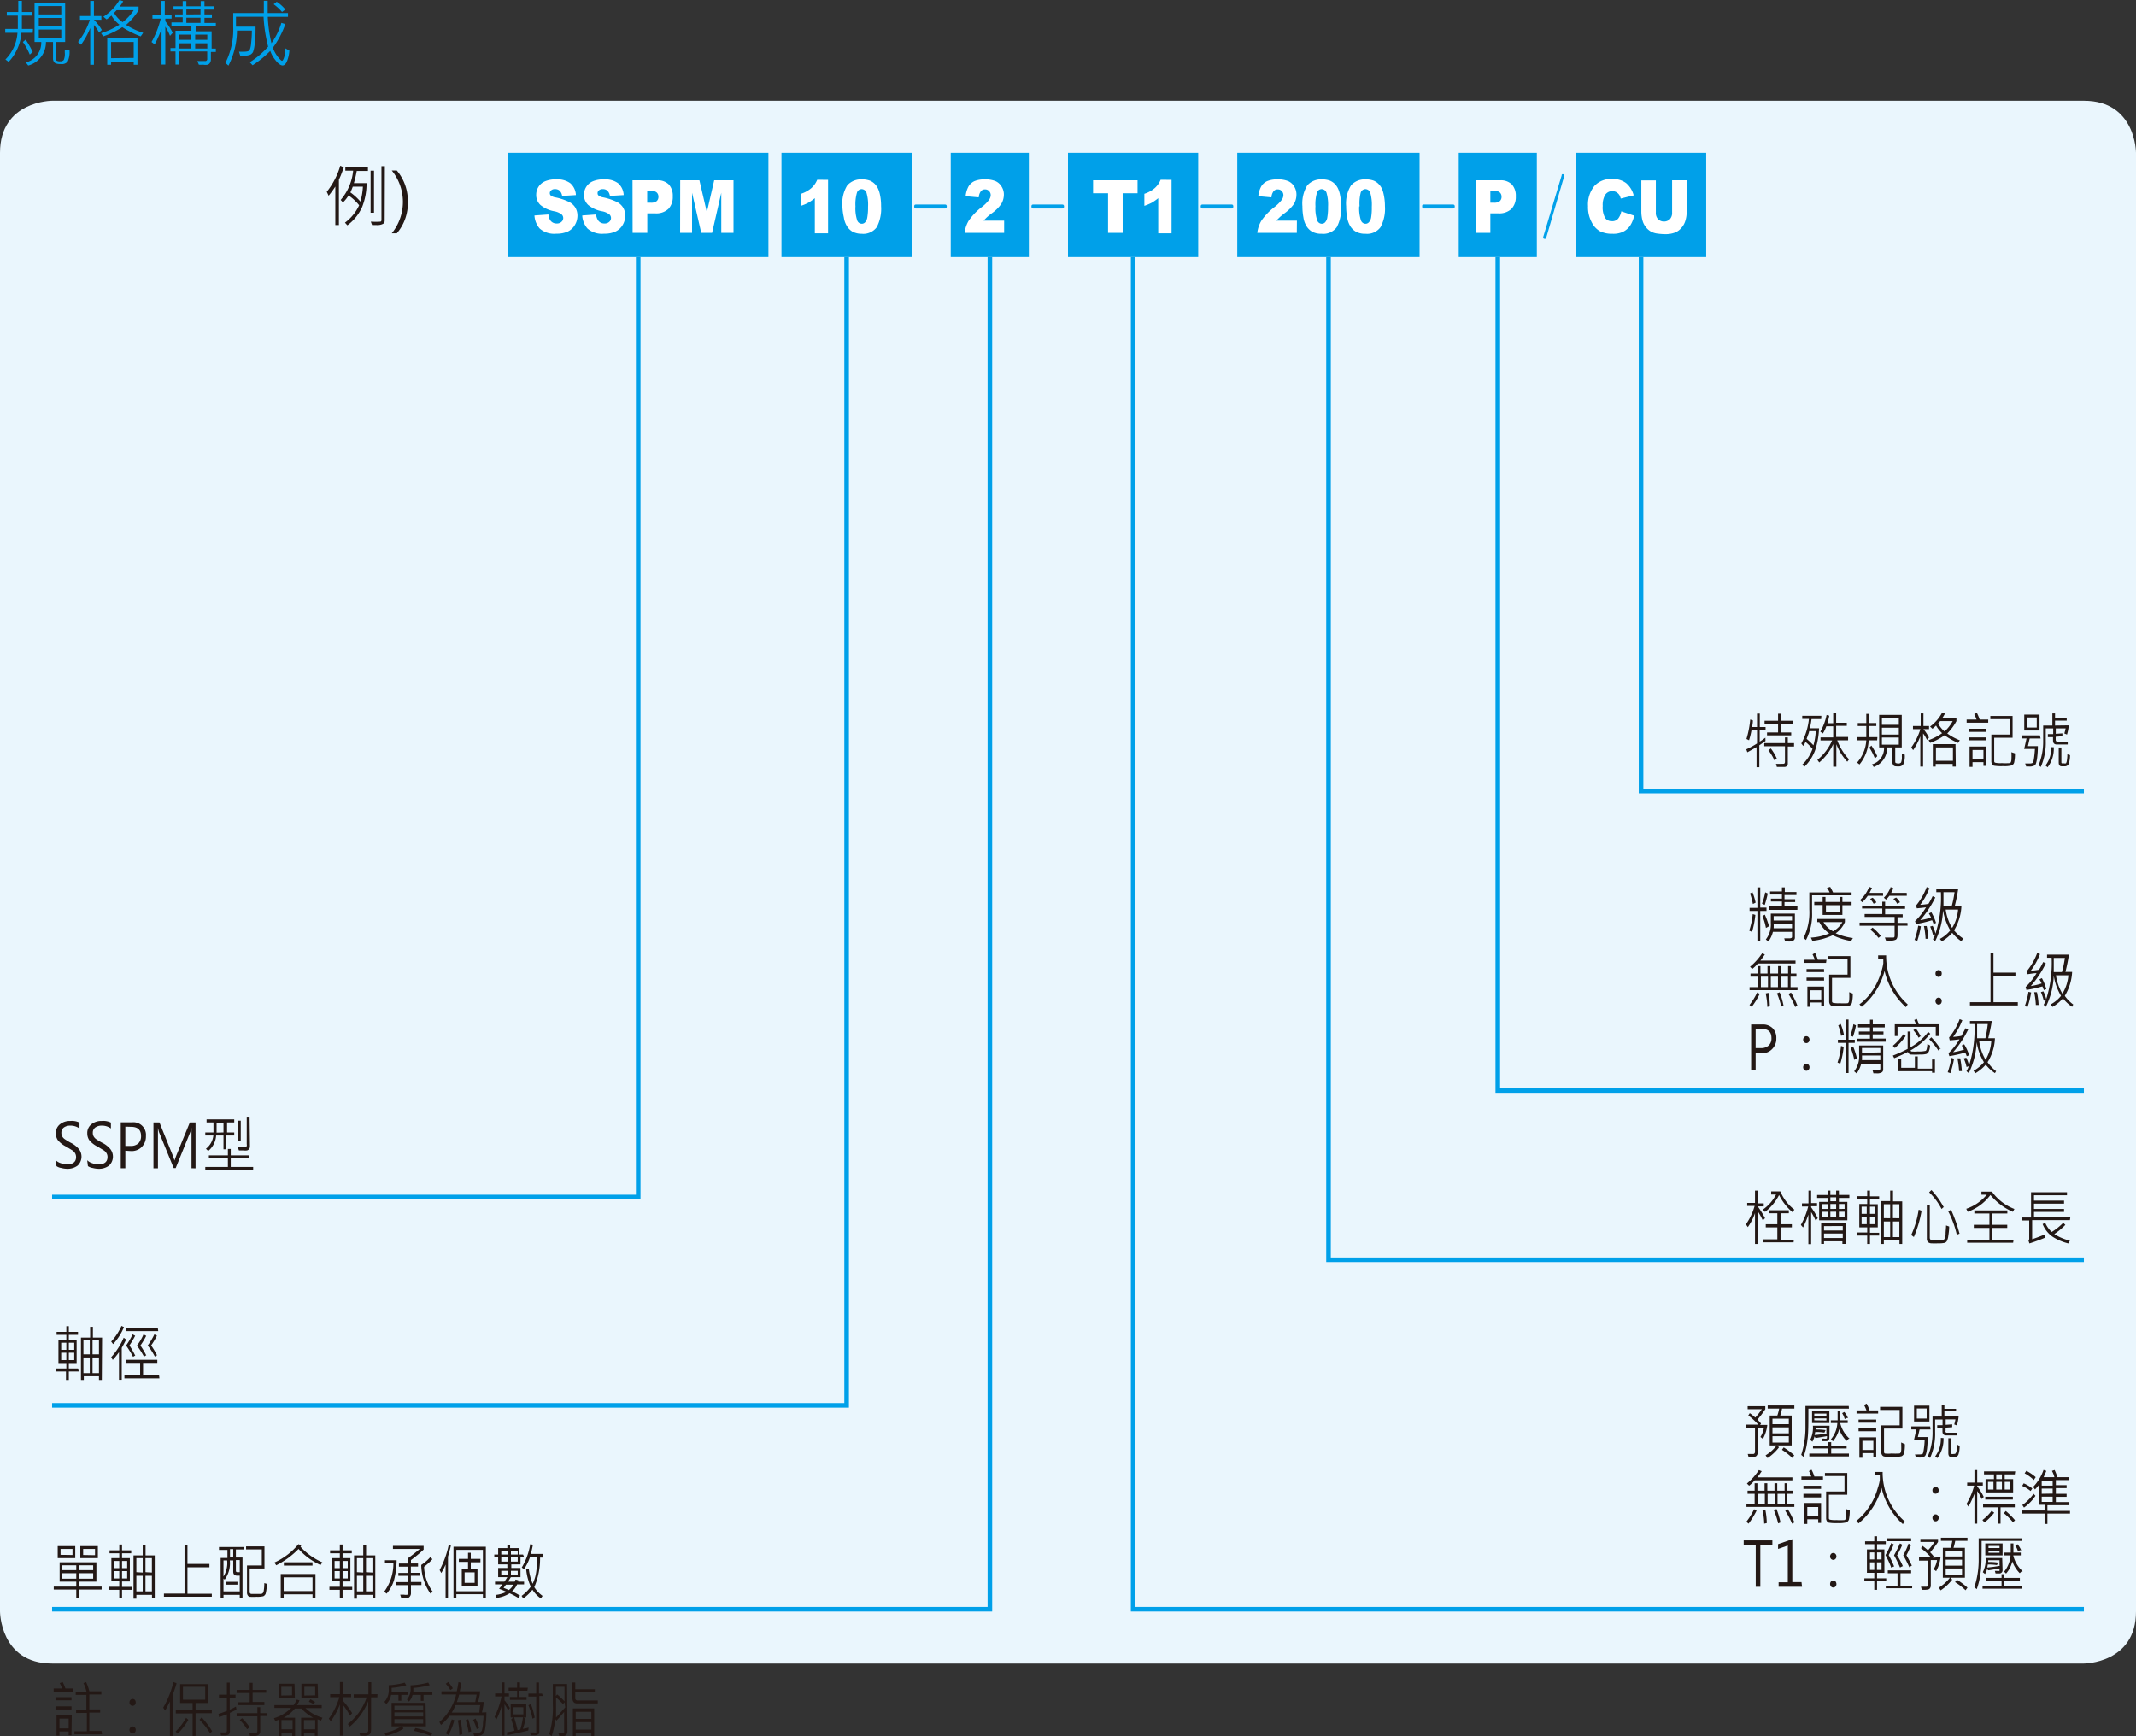 <svg xmlns="http://www.w3.org/2000/svg" xmlns:xlink="http://www.w3.org/1999/xlink" viewBox="0 0 232.44 188.93">
  <rect x="0" y="0" width="232.44" height="188.93" fill="#333333" stroke="none"/>
  <defs>
    <style>
      .cls-1, .cls-7 {
        fill: none;
      }

      .cls-2 {
        clip-path: url(#clip-path);
      }

      .cls-3 {
        fill: #eaf6fd;
        fill-rule: evenodd;
      }

      .cls-4 {
        fill: #231815;
      }

      .cls-5 {
        fill: #00a0e9;
      }

      .cls-6 {
        fill: #fff;
      }

      .cls-7 {
        stroke: #00a0e9;
        stroke-width: 0.5px;
      }
    </style>
    <clipPath id="clip-path" transform="translate(-25.51 -119.43)">
      <polyline class="cls-1" points="839.05 595.28 839.05 0 0 0 0 595.28"/>
    </clipPath>
  </defs>
  <title>資產 1</title>
  <g id="圖層_2" data-name="圖層 2">
    <g id="圖層_1-2" data-name="圖層 1">
      <g class="cls-2">
        <path class="cls-3" d="M31.18,130.39s-5.67,0-5.67,5.67V294.8s0,5.67,5.67,5.67h221.1s5.67,0,5.67-5.67V136.06s0-5.67-5.67-5.67Z" transform="translate(-25.51 -119.43)"/>
        <g>
          <path class="cls-4" d="M31.58,245.7a1.31,1.31,0,0,0,.55.32,1.84,1.84,0,0,0,.66.13c.66,0,1-.27,1-.8a.88.88,0,0,0-.1-.4,1,1,0,0,0-.28-.31l-.69-.42a2.7,2.7,0,0,1-.93-.73,1.31,1.31,0,0,1-.2-.71,1.19,1.19,0,0,1,.45-1,1.71,1.71,0,0,1,1.12-.36,1.89,1.89,0,0,1,1,.18v.64a1.62,1.62,0,0,0-1-.31,1.16,1.16,0,0,0-.7.2.69.69,0,0,0-.27.58.8.8,0,0,0,.09.39.89.89,0,0,0,.26.29,7.42,7.42,0,0,0,.64.39,2.77,2.77,0,0,1,.93.72,1.34,1.34,0,0,1-.15,1.78,1.82,1.82,0,0,1-1.18.35,2.56,2.56,0,0,1-.6-.09,1.24,1.24,0,0,1-.52-.2Z" transform="translate(-25.51 -119.43)"/>
          <path class="cls-4" d="M35,245.7a1.31,1.31,0,0,0,.55.32,1.84,1.84,0,0,0,.66.13c.66,0,1-.27,1-.8a.77.77,0,0,0-.1-.4,1,1,0,0,0-.28-.31l-.69-.42a2.7,2.7,0,0,1-.93-.73,1.31,1.31,0,0,1-.2-.71,1.19,1.19,0,0,1,.45-1,1.71,1.71,0,0,1,1.12-.36,1.89,1.89,0,0,1,1,.18v.64a1.62,1.62,0,0,0-1-.31,1.18,1.18,0,0,0-.7.2.69.69,0,0,0-.27.58.8.8,0,0,0,.09.39,1,1,0,0,0,.26.29,7.42,7.42,0,0,0,.64.39,2.67,2.67,0,0,1,.93.72,1.34,1.34,0,0,1-.15,1.78,1.82,1.82,0,0,1-1.18.35,2.56,2.56,0,0,1-.6-.09,1.24,1.24,0,0,1-.52-.2Z" transform="translate(-25.51 -119.43)"/>
          <path class="cls-4" d="M39.15,244.66v1.91h-.5v-5h1.22a1.37,1.37,0,0,1,1.52,1.5,1.6,1.6,0,0,1-.47,1.2,1.55,1.55,0,0,1-1.17.43Zm0-2.62v2.1h.56a1.19,1.19,0,0,0,.86-.28,1.09,1.09,0,0,0,.29-.8q0-1-1.08-1Z" transform="translate(-25.51 -119.43)"/>
          <path class="cls-4" d="M46.35,246.57v-3.4c0-.26,0-.58,0-1h0a3.07,3.07,0,0,1-.14.48l-1.58,3.9h-.22l-1.58-3.87a4,4,0,0,1-.13-.51h0c0,.18,0,.5,0,1v3.41h-.49v-5h.65l1.43,3.55a5.69,5.69,0,0,1,.21.6h0c.06-.18.13-.38.22-.61l1.45-3.54h.62v5Z" transform="translate(-25.51 -119.43)"/>
          <path class="cls-4" d="M53.06,246.77H47.85v-.34h2.46v-.94H48.24v-.32h2.07v-.7h.31v.7h2v.32h-2v.94h2.44ZM51,243h-.86v1.51h-.31V243h-.8a2.37,2.37,0,0,1-.86,1.69l-.25-.24a2.12,2.12,0,0,0,.81-1.45h-.88v-.33h.89c0-.4,0-.77,0-1.09h-.75v-.33H51v.33h-.78v1.09H51Zm-1.17-.33V241.6h-.75c0,.26,0,.62,0,1.09Zm1.88.95h-.3v-2.23h.3Zm1,.55a.52.52,0,0,1-.09.31.44.44,0,0,1-.22.15,1.53,1.53,0,0,1-.45,0h-.44l-.13-.37.56,0h.32a.22.22,0,0,0,.1-.11.38.38,0,0,0,0-.19v-2.91h.31Z" transform="translate(-25.51 -119.43)"/>
        </g>
      </g>
      <rect class="cls-5" x="55.27" y="16.63" width="28.35" height="11.34"/>
      <g class="cls-2">
        <g>
          <path class="cls-6" d="M83.67,142.88l1.52-.11a1.27,1.27,0,0,0,.2.63.8.8,0,0,0,.7.35.7.7,0,0,0,.52-.18.54.54,0,0,0,.19-.41.53.53,0,0,0-.18-.4,1.9,1.9,0,0,0-.81-.34,3.28,3.28,0,0,1-1.5-.69,1.48,1.48,0,0,1-.45-1.11,1.58,1.58,0,0,1,.93-1.45,2.91,2.91,0,0,1,1.26-.22,2.36,2.36,0,0,1,1.51.41,1.81,1.81,0,0,1,.62,1.3l-1.5.09a1,1,0,0,0-.26-.56.71.71,0,0,0-.52-.18.57.57,0,0,0-.42.14.38.38,0,0,0-.14.31.34.34,0,0,0,.11.25,1.18,1.18,0,0,0,.54.21,6.37,6.37,0,0,1,1.49.51,1.68,1.68,0,0,1,.66.63,1.73,1.73,0,0,1,.21.85,2,2,0,0,1-.28,1,1.8,1.8,0,0,1-.76.71,2.87,2.87,0,0,1-1.25.24,2.41,2.41,0,0,1-1.82-.56A2.36,2.36,0,0,1,83.67,142.88Z" transform="translate(-25.51 -119.43)"/>
          <path class="cls-6" d="M88.87,142.88l1.51-.11a1.37,1.37,0,0,0,.21.63.8.8,0,0,0,.7.35.7.7,0,0,0,.52-.18.54.54,0,0,0,.19-.41.53.53,0,0,0-.18-.4,1.9,1.9,0,0,0-.81-.34,3.28,3.28,0,0,1-1.5-.69,1.48,1.48,0,0,1-.45-1.11,1.58,1.58,0,0,1,.93-1.45,2.91,2.91,0,0,1,1.26-.22,2.36,2.36,0,0,1,1.51.41,1.81,1.81,0,0,1,.62,1.3l-1.5.09a1,1,0,0,0-.26-.56.71.71,0,0,0-.52-.18.57.57,0,0,0-.42.14.38.38,0,0,0-.14.31.31.31,0,0,0,.11.25,1.18,1.18,0,0,0,.54.21,6.37,6.37,0,0,1,1.49.51,1.68,1.68,0,0,1,.66.63,1.73,1.73,0,0,1,.21.85,2,2,0,0,1-.28,1,1.76,1.76,0,0,1-.77.71,2.8,2.8,0,0,1-1.24.24,2.41,2.41,0,0,1-1.82-.56A2.36,2.36,0,0,1,88.87,142.88Z" transform="translate(-25.51 -119.43)"/>
          <path class="cls-6" d="M94.34,139.05H97a1.7,1.7,0,0,1,1.29.45,1.82,1.82,0,0,1,.43,1.3,1.86,1.86,0,0,1-.47,1.36,1.92,1.92,0,0,1-1.43.49h-.87v2.12h-1.6Zm1.6,2.44h.39a.94.94,0,0,0,.65-.18.62.62,0,0,0,.18-.46.64.64,0,0,0-.16-.45.77.77,0,0,0-.61-.19h-.45Z" transform="translate(-25.51 -119.43)"/>
          <path class="cls-6" d="M99.53,139.05h2.09l.81,3.48.8-3.48h2.1v5.72H104v-4.36l-1,4.36h-1.18l-1-4.36v4.36h-1.3Z" transform="translate(-25.51 -119.43)"/>
        </g>
      </g>
      <rect class="cls-5" x="85.04" y="16.63" width="14.17" height="11.34"/>
      <g class="cls-2">
        <g>
          <path class="cls-6" d="M115.62,139v5.82h-1.44V141a7.27,7.27,0,0,1-.68.48,5.18,5.18,0,0,1-.83.35v-1.31a3.21,3.21,0,0,0,1.14-.63,2.44,2.44,0,0,0,.63-.9Z" transform="translate(-25.51 -119.43)"/>
          <path class="cls-6" d="M117.18,141.89a3.76,3.76,0,0,1,.53-2.29,2,2,0,0,1,1.61-.65,2.34,2.34,0,0,1,.86.14,1.67,1.67,0,0,1,.54.37,1.87,1.87,0,0,1,.33.48,2.91,2.91,0,0,1,.2.59,5.86,5.86,0,0,1,.14,1.34,4.31,4.31,0,0,1-.47,2.28,1.82,1.82,0,0,1-1.64.72,2.15,2.15,0,0,1-1-.23,1.78,1.78,0,0,1-.65-.68,2.4,2.4,0,0,1-.29-.86A6.47,6.47,0,0,1,117.18,141.89Zm1.42,0a4.1,4.1,0,0,0,.18,1.49.54.54,0,0,0,.5.4.48.48,0,0,0,.38-.17,1,1,0,0,0,.23-.53,6.28,6.28,0,0,0,.08-1.15,4.57,4.57,0,0,0-.17-1.53.57.57,0,0,0-.53-.39.54.54,0,0,0-.51.4A4.45,4.45,0,0,0,118.6,141.89Z" transform="translate(-25.51 -119.43)"/>
        </g>
      </g>
      <rect class="cls-5" x="103.46" y="16.63" width="8.5" height="11.34"/>
      <g class="cls-2">
        <path class="cls-6" d="M134.78,144.77h-4.3a3.24,3.24,0,0,1,.45-1.33,6.57,6.57,0,0,1,1.41-1.47,4.16,4.16,0,0,0,.8-.79.93.93,0,0,0,.18-.51.64.64,0,0,0-.18-.45.57.57,0,0,0-.43-.18.55.55,0,0,0-.45.19,1.21,1.21,0,0,0-.24.68l-1.43-.13a2.79,2.79,0,0,1,.31-1.05,1.47,1.47,0,0,1,.63-.58,2.71,2.71,0,0,1,1.14-.2,2.85,2.85,0,0,1,1.17.19,1.45,1.45,0,0,1,.66.59,1.59,1.59,0,0,1,.25.89,2,2,0,0,1-.28,1,4.09,4.09,0,0,1-1,1,7,7,0,0,0-.58.47l-.35.35h2.24Z" transform="translate(-25.51 -119.43)"/>
      </g>
      <rect class="cls-5" x="134.64" y="16.63" width="19.84" height="11.34"/>
      <g class="cls-2">
        <g>
          <path class="cls-6" d="M166.63,144.77h-4.3a3.24,3.24,0,0,1,.45-1.33,6.57,6.57,0,0,1,1.41-1.47,4.16,4.16,0,0,0,.8-.79.93.93,0,0,0,.18-.51.64.64,0,0,0-.18-.45.57.57,0,0,0-.43-.18.55.55,0,0,0-.45.19,1.21,1.21,0,0,0-.24.68l-1.43-.13a2.79,2.79,0,0,1,.31-1.05,1.47,1.47,0,0,1,.63-.58,2.71,2.71,0,0,1,1.14-.2,2.85,2.85,0,0,1,1.17.19,1.45,1.45,0,0,1,.66.59,1.67,1.67,0,0,1,.24.89,2,2,0,0,1-.27,1,4.17,4.17,0,0,1-1,1c-.28.22-.48.38-.57.47s-.21.2-.35.35h2.24Z" transform="translate(-25.51 -119.43)"/>
          <path class="cls-6" d="M167.24,141.89a3.76,3.76,0,0,1,.53-2.29,2,2,0,0,1,1.61-.65,2.34,2.34,0,0,1,.86.14,1.67,1.67,0,0,1,.54.37,1.87,1.87,0,0,1,.33.48,2.91,2.91,0,0,1,.2.59,5.86,5.86,0,0,1,.14,1.34,4.31,4.31,0,0,1-.47,2.28,1.82,1.82,0,0,1-1.64.72,2.15,2.15,0,0,1-1.05-.23,1.78,1.78,0,0,1-.65-.68,2.4,2.4,0,0,1-.29-.86A6.47,6.47,0,0,1,167.24,141.89Zm1.42,0a4.1,4.1,0,0,0,.18,1.49.54.54,0,0,0,.5.4.48.48,0,0,0,.38-.17,1,1,0,0,0,.23-.53,6.28,6.28,0,0,0,.08-1.15,4.57,4.57,0,0,0-.17-1.53.57.57,0,0,0-.53-.39.54.54,0,0,0-.51.4A4.45,4.45,0,0,0,168.66,141.89Z" transform="translate(-25.51 -119.43)"/>
          <path class="cls-6" d="M172,141.89a3.76,3.76,0,0,1,.53-2.29,2,2,0,0,1,1.62-.65,2.29,2.29,0,0,1,.85.14,1.67,1.67,0,0,1,.54.37,1.92,1.92,0,0,1,.34.48,2.92,2.92,0,0,1,.19.59,5.85,5.85,0,0,1,.15,1.34,4.21,4.21,0,0,1-.48,2.28,1.81,1.81,0,0,1-1.63.72,2.1,2.1,0,0,1-1.05-.23,1.73,1.73,0,0,1-.66-.68,2.61,2.61,0,0,1-.29-.86A6.47,6.47,0,0,1,172,141.89Zm1.42,0a4.1,4.1,0,0,0,.18,1.49.54.54,0,0,0,.5.4.48.48,0,0,0,.38-.17,1,1,0,0,0,.24-.53,6.48,6.48,0,0,0,.07-1.15,4.57,4.57,0,0,0-.17-1.53.56.56,0,0,0-.52-.39.54.54,0,0,0-.52.4A4.74,4.74,0,0,0,173.46,141.89Z" transform="translate(-25.51 -119.43)"/>
        </g>
      </g>
      <rect class="cls-5" x="158.74" y="16.63" width="8.5" height="11.34"/>
      <g class="cls-2">
        <path class="cls-6" d="M186.09,139.05h2.65a1.7,1.7,0,0,1,1.29.45,1.82,1.82,0,0,1,.43,1.3,1.86,1.86,0,0,1-.47,1.36,1.92,1.92,0,0,1-1.43.49h-.87v2.12h-1.6Zm1.6,2.44h.39a.94.94,0,0,0,.65-.18.62.62,0,0,0,.18-.46.64.64,0,0,0-.16-.45.77.77,0,0,0-.61-.19h-.45Z" transform="translate(-25.51 -119.43)"/>
        <path class="cls-5" d="M195.61,138.39c.11,0,.15.11.11.23l-1.94,6.65c0,.13-.11.18-.22.15s-.15-.1-.11-.23l2-6.67C195.44,138.41,195.51,138.36,195.61,138.39Z" transform="translate(-25.51 -119.43)"/>
      </g>
      <rect class="cls-5" x="171.5" y="16.63" width="14.17" height="11.34"/>
      <g class="cls-2">
        <g>
          <path class="cls-6" d="M201.94,142.43l1.4.47a3.19,3.19,0,0,1-.44,1.09,2.08,2.08,0,0,1-.76.66,2.49,2.49,0,0,1-1.14.22,3,3,0,0,1-1.37-.27,2.31,2.31,0,0,1-.92-1,3.45,3.45,0,0,1-.39-1.74,3.16,3.16,0,0,1,.69-2.19,2.42,2.42,0,0,1,1.92-.76,2.36,2.36,0,0,1,1.53.44,2.6,2.6,0,0,1,.83,1.34l-1.41.35a1.58,1.58,0,0,0-.15-.39,1,1,0,0,0-.33-.31.89.89,0,0,0-.43-.11.9.9,0,0,0-.83.49,2.17,2.17,0,0,0-.22,1.12,2.38,2.38,0,0,0,.26,1.31.87.87,0,0,0,.73.35.82.82,0,0,0,.69-.28A1.82,1.82,0,0,0,201.94,142.43Z" transform="translate(-25.51 -119.43)"/>
          <path class="cls-6" d="M207.47,139.05h1.58v3.41a3,3,0,0,1-.14,1,2,2,0,0,1-.44.78,1.82,1.82,0,0,1-.64.48,2.88,2.88,0,0,1-1.12.19,6.21,6.21,0,0,1-.82-.06,2,2,0,0,1-.74-.23,2,2,0,0,1-.89-1.15,3.71,3.71,0,0,1-.14-1v-3.41h1.58v3.49a1,1,0,0,0,.24.73.93.93,0,0,0,1.29,0,1,1,0,0,0,.24-.73Z" transform="translate(-25.51 -119.43)"/>
        </g>
      </g>
      <polyline class="cls-7" points="69.45 27.97 69.45 130.27 5.67 130.27"/>
      <polyline class="cls-7" points="92.13 27.97 92.13 152.94 5.67 152.94"/>
      <polyline class="cls-7" points="107.72 27.97 107.72 175.13 5.67 175.13"/>
      <polyline class="cls-7" points="123.31 27.97 123.31 175.13 226.77 175.13"/>
      <polyline class="cls-7" points="144.57 27.97 144.57 137.1 226.77 137.1"/>
      <polyline class="cls-7" points="162.99 27.97 162.99 118.68 226.77 118.68"/>
      <polyline class="cls-7" points="178.58 27.97 178.58 86.08 226.77 86.08"/>
      <g class="cls-2">
        <path class="cls-5" d="M128.54,141.9c0,.14-.06.22-.18.22h-3.2c-.11,0-.17-.08-.17-.22s.05-.21.17-.21h3.2Q128.54,141.69,128.54,141.9Z" transform="translate(-25.51 -119.43)"/>
        <path class="cls-5" d="M141.3,141.9c0,.14-.06.22-.18.22h-3.2c-.12,0-.17-.08-.17-.22s.05-.21.17-.21h3.2Q141.3,141.69,141.3,141.9Z" transform="translate(-25.51 -119.43)"/>
      </g>
      <rect class="cls-5" x="116.22" y="16.63" width="14.17" height="11.34"/>
      <g class="cls-2">
        <g>
          <path class="cls-6" d="M144.46,139.05h4.84v1.41h-1.62v4.31h-1.59v-4.31h-1.63Z" transform="translate(-25.51 -119.43)"/>
          <path class="cls-6" d="M153,139v5.82h-1.45V141a6.15,6.15,0,0,1-.68.48,5.18,5.18,0,0,1-.83.35v-1.31a3.21,3.21,0,0,0,1.14-.63,2.44,2.44,0,0,0,.63-.9Z" transform="translate(-25.51 -119.43)"/>
        </g>
        <path class="cls-5" d="M159.72,141.9c0,.14-.05.22-.17.22h-3.21c-.11,0-.17-.08-.17-.22s.06-.21.17-.21h3.21C159.67,141.69,159.72,141.76,159.72,141.9Z" transform="translate(-25.51 -119.43)"/>
        <path class="cls-5" d="M183.82,141.9c0,.14-.06.22-.18.22h-3.21c-.11,0-.16-.08-.16-.22s0-.21.16-.21h3.21Q183.82,141.69,183.82,141.9Z" transform="translate(-25.51 -119.43)"/>
      </g>
      <g>
        <path class="cls-5" d="M29.07,123H27.84a5.14,5.14,0,0,1-1.39,3.16l-.35-.26a4.53,4.53,0,0,0,1.31-2.9H26.08v-.42h1.37c0-.54,0-1,0-1.45H26.25v-.39H27.5v-1.22h.39v1.22H29v.39H27.89c0,.51,0,1,0,1.45h1.21Zm0,2.08-.32.29A7.14,7.14,0,0,0,28,124l.3-.26A9.7,9.7,0,0,1,29.08,125.11Zm4-.23a2.56,2.56,0,0,1-.2,1.29.84.84,0,0,1-.72.26c-.39,0-.63-.06-.73-.19a.66.66,0,0,1-.14-.36V124h-.77a2.62,2.62,0,0,1-1.93,2.56l-.26-.34A2.21,2.21,0,0,0,30,124h-.73v-4.24H32.6V124h-1v1.86a.23.23,0,0,0,.06.16.62.62,0,0,0,.39.08.47.47,0,0,0,.4-.15,1.68,1.68,0,0,0,.11-.79c0-.11,0-.22,0-.33ZM32.18,121v-.91H29.73V121Zm0,1.26v-.88H29.73v.88Zm0,1.32v-.93H29.73v.93Z" transform="translate(-25.51 -119.43)"/>
        <path class="cls-5" d="M36.59,122.69l-.3.29a3.79,3.79,0,0,0-.56-.83v4.33h-.4v-4a8.26,8.26,0,0,1-1,1.81L34,124a7.82,7.82,0,0,0,1.29-2.42H34.21v-.41h1.12v-1.64h.4v1.64h.81v.41h-.81v0A5.37,5.37,0,0,1,36.59,122.69Zm4.49.33-.26.37a10.36,10.36,0,0,1-2-1,9.54,9.54,0,0,1-2.08,1l-.23-.35a8.4,8.4,0,0,0,2-.92,3.6,3.6,0,0,1-.87-1,6.06,6.06,0,0,1-.53.42l-.35-.29a5.43,5.43,0,0,0,1.75-1.82l.41.13a3,3,0,0,1-.39.58h2.06v.4a6.65,6.65,0,0,1-1.36,1.6A7.91,7.91,0,0,0,41.08,123Zm-.61,3.46h-.41v-.34H37.6v.34h-.42v-2.93h3.29Zm-.41-.75V124H37.6v1.76Zm0-5.19H38.2l-.28.3a3.38,3.38,0,0,0,.93,1A5,5,0,0,0,40.06,120.54Z" transform="translate(-25.51 -119.43)"/>
        <path class="cls-5" d="M44.31,123l-.3.33a5.09,5.09,0,0,0-.51-1v4.12h-.41v-3.88a11.16,11.16,0,0,1-.75,1.69L42,124a10,10,0,0,0,1-2.54h-.9v-.4h.93v-1.53h.41v1.53h.74v.4H43.5v.28A7.52,7.52,0,0,1,44.31,123ZM49,125.08h-.54v.8a.66.66,0,0,1-.11.4.47.47,0,0,1-.24.19,1.38,1.38,0,0,1-.48,0,4,4,0,0,1-.48,0l-.16-.4.83,0a.21.21,0,0,0,.24-.24v-.8H45v1.42h-.39v-1.42h-.55v-.37h.55v-1.88h1.73v-.55H44.17v-.36h1.22v-.56h-.82V121h.82v-.53h-1v-.36h1v-.56h.4v.56h1.56v-.56h.41v.56h1v.36h-1V121h.81v.37h-.81v.56H49v.36h-2.2v.55h1.74v1.88H49Zm-2.67-1.32v-.56H45v.56Zm0,.95v-.57H45v.57Zm1-3.72v-.53H45.79V121Zm0,.93v-.56H45.79v.56Zm.74,1.84v-.56H46.75v.56Zm0,.95v-.57H46.75v.57Z" transform="translate(-25.51 -119.43)"/>
        <path class="cls-5" d="M57,124.94a3.83,3.83,0,0,1-.26,1.15c-.13.31-.29.46-.48.46s-.45-.17-.73-.52a3.38,3.38,0,0,1-.61-1.06A11.46,11.46,0,0,1,53,126.53l-.31-.33a9,9,0,0,0,2-1.7,16.22,16.22,0,0,1-.5-3.25h-3v1.08h2.13c0,.67,0,1.26-.09,1.77a3.34,3.34,0,0,1-.19,1,.78.78,0,0,1-.29.28,1.65,1.65,0,0,1-.71.1h-.39l-.13-.43a3.27,3.27,0,0,0,.54,0,1.44,1.44,0,0,0,.45-.05.59.59,0,0,0,.17-.13,2.48,2.48,0,0,0,.16-.76,12.22,12.22,0,0,0,.08-1.35H51.3a8.5,8.5,0,0,1-.93,3.81l-.33-.3a8,8,0,0,0,.85-3.93v-1.49h3.33c0-.58,0-1,0-1.34h.42c0,.4,0,.85,0,1.34h2.21v.41h-2.2a14.93,14.93,0,0,0,.4,2.87,7.47,7.47,0,0,0,1.08-2.21l.43.13a9.76,9.76,0,0,1-1.36,2.58,3.65,3.65,0,0,0,.56,1c.22.27.37.41.44.41s.17-.15.25-.45a3.54,3.54,0,0,0,.12-.9Zm-.44-4.47-.36.26a5,5,0,0,0-.91-.84l.33-.27A4,4,0,0,1,56.57,120.47Z" transform="translate(-25.51 -119.43)"/>
      </g>
      <g>
        <path class="cls-4" d="M62.92,137.64c-.08.24-.19.53-.32.87l-.21.48v4.93H62v-4.19a10.25,10.25,0,0,1-.73,1l-.2-.43a8.21,8.21,0,0,0,1.47-2.84Zm2.63.39H64.33a12.18,12.18,0,0,1-.31,1.33H65.4a6.91,6.91,0,0,1-.48,2.59,5,5,0,0,1-1.61,2l-.26-.29a4.87,4.87,0,0,0,1.54-1.89,5.14,5.14,0,0,0-1.15-1.07,3.61,3.61,0,0,1-.61.76l-.25-.27A5.68,5.68,0,0,0,63.94,138h-.85v-.37h2.46ZM65,139.74H63.9c-.08.21-.16.42-.26.63a5.91,5.91,0,0,1,1.09,1A7.41,7.41,0,0,0,65,139.74Zm2.37,3.72a.38.38,0,0,1-.18.33,1.38,1.38,0,0,1-.73.13H66l-.14-.37a8.58,8.58,0,0,0,1.06,0,.17.17,0,0,0,.1-.17v-5.87h.37Zm-1.16-.88h-.37V138h.37Z" transform="translate(-25.51 -119.43)"/>
        <path class="cls-4" d="M68.14,144.82a5.42,5.42,0,0,0,0-6.84h.55a5.13,5.13,0,0,1,1.2,3.44,5,5,0,0,1-1.2,3.4Z" transform="translate(-25.51 -119.43)"/>
      </g>
      <g>
        <path class="cls-4" d="M217.63,200.07l-.67.47v2.39h-.3v-2.19l-1,.56-.12-.32a9.16,9.16,0,0,0,1.17-.64v-1.45h-.6a8,8,0,0,1-.27,1.1l-.28-.14a10.52,10.52,0,0,0,.41-2.11l.29.09q0,.31-.09.72h.54v-1.46h.3v1.46h.63v.34H217v1.25c.21-.13.41-.27.62-.43Zm3.11.6h-.68v1.88a.36.36,0,0,1-.09.24.42.42,0,0,1-.26.11l-.51,0h-.33l-.1-.34.58,0c.2,0,.32,0,.35-.05s.05-.08.05-.17v-1.7H217.5v-.34h2.25v-.62h.31v.62h.68Zm-.15-2.46H219.3v.93h1.13v.32H217.8v-.32H219v-.93h-1.47v-.34H219v-.77h.31v.77h1.29ZM218.87,202l-.27.18a4.91,4.91,0,0,0-.65-1.09l.26-.21A5.57,5.57,0,0,1,218.87,202Z" transform="translate(-25.51 -119.43)"/>
        <path class="cls-4" d="M223.69,197.69h-1.05a8.35,8.35,0,0,1-.18,1h1a8.6,8.6,0,0,1-.43,2.4,4.81,4.81,0,0,1-1.16,1.78l-.24-.22a4.44,4.44,0,0,0,1.12-1.72,6.06,6.06,0,0,0-.76-.76,3.58,3.58,0,0,1-.25.44l-.21-.27a7.17,7.17,0,0,0,.83-2.67h-.73v-.34h2.08ZM223.1,199h-.72c0,.17-.14.44-.27.84a8.16,8.16,0,0,1,.74.7A6.78,6.78,0,0,0,223.1,199Zm3.64,3.05-.21.28a6.13,6.13,0,0,1-1.19-1.91v2.45H225v-2.46a5.7,5.7,0,0,1-1.52,2l-.2-.28a5.6,5.6,0,0,0,1.6-2.12h-1.26v-.33H225v-1.21h-.75a3.94,3.94,0,0,1-.37.78l-.28-.19a6.12,6.12,0,0,0,.68-1.82l.29.08a7.06,7.06,0,0,1-.2.82H225V197h.32v1.09h1.16v.33h-1.16v1.21h1.3V200h-1.18A6.2,6.2,0,0,0,226.74,202.09Z" transform="translate(-25.51 -119.43)"/>
        <path class="cls-4" d="M229.78,200h-.92a4.48,4.48,0,0,1-1,2.63l-.26-.21a4,4,0,0,0,1-2.42h-1v-.35h1c0-.44,0-.85,0-1.21h-.93v-.32h.93v-1h.3v1h.79v.32h-.79c0,.43,0,.83,0,1.21h.91Zm0,1.74-.24.24a6.34,6.34,0,0,0-.61-1.19l.23-.22A8.28,8.28,0,0,1,229.79,201.72Zm3-.19a2.12,2.12,0,0,1-.16,1.07.6.6,0,0,1-.54.22c-.29,0-.47,0-.54-.16a.58.58,0,0,1-.11-.3v-1.61h-.57a2.17,2.17,0,0,1-1.45,2.13l-.2-.28a1.82,1.82,0,0,0,1.32-1.85H230v-3.54h2.46v3.54h-.71v1.55a.19.19,0,0,0,.05.14s.13.06.29.06a.35.35,0,0,0,.3-.12,1.62,1.62,0,0,0,.08-.66,2.62,2.62,0,0,0,0-.28Zm-.64-3.24v-.76h-1.84v.76Zm0,1.06v-.74h-1.84v.74Zm0,1.1v-.78h-1.84v.78Z" transform="translate(-25.51 -119.43)"/>
        <path class="cls-4" d="M235.42,199.7l-.22.25a3,3,0,0,0-.42-.7v3.61h-.3v-3.3a7.17,7.17,0,0,1-.78,1.51l-.21-.29a6.89,6.89,0,0,0,1-2h-.81v-.34h.84v-1.37h.3v1.37h.61v.34h-.61v0A4.33,4.33,0,0,1,235.42,199.7Zm3.37.27-.19.31a7.71,7.71,0,0,1-1.48-.83,6.53,6.53,0,0,1-1.56.82l-.18-.29a6,6,0,0,0,1.47-.76,3.35,3.35,0,0,1-.66-.83,4.1,4.1,0,0,1-.39.35l-.26-.24a4.42,4.42,0,0,0,1.31-1.51l.31.1a3.88,3.88,0,0,1-.29.49h1.54v.33a5.67,5.67,0,0,1-1,1.34A6.13,6.13,0,0,0,238.79,200Zm-.45,2.89H238v-.29h-1.85v.29h-.31v-2.45h2.47Zm-.31-.63v-1.46h-1.85v1.46Zm0-4.32h-1.4a2.5,2.5,0,0,1-.21.25,2.77,2.77,0,0,0,.7.87A4.26,4.26,0,0,0,238,197.91Z" transform="translate(-25.51 -119.43)"/>
        <path class="cls-4" d="M241.87,198.08h-2.35v-.34h1.08a5.63,5.63,0,0,0-.25-.59l.28-.15a5.9,5.9,0,0,1,.31.74h.93Zm-.21,1h-1.91v-.34h1.91Zm0,.92h-1.91v-.32h1.91Zm0,2.78h-.31v-.4h-1.19v.51h-.32v-2.22h1.82Zm-.31-.73v-1h-1.19v1Zm3.43-.63a4.28,4.28,0,0,1-.09,1,.47.47,0,0,1-.27.31,3,3,0,0,1-.93.08,5,5,0,0,1-1-.05.43.43,0,0,1-.21-.19.6.6,0,0,1-.07-.27v-2.93h2v-1.67h-2.11v-.35h2.42v2.37h-2v2.54a.17.17,0,0,0,.09.17,2.41,2.41,0,0,0,.73.05,6.76,6.76,0,0,0,.85,0c.11,0,.18-.13.2-.34a6.56,6.56,0,0,0,0-.85Z" transform="translate(-25.51 -119.43)"/>
        <path class="cls-4" d="M247.57,199.8h-1.19l-.19.83h1.08a9.7,9.7,0,0,1-.08,1.29c-.06.45-.14.72-.25.8a1.14,1.14,0,0,1-.66.13H246l-.11-.33.41,0a.86.86,0,0,0,.4-.06c.06,0,.12-.25.17-.65s.07-.69.08-.87h-1.17l.26-1.15h-.55v-.33h2Zm-.12-.87h-1.66V197.2h1.66Zm-.3-.32v-1.1h-1.06v1.1Zm3.48-.24a4.6,4.6,0,0,1-.19,1l-.29-.12a4.45,4.45,0,0,0,.14-.55h-1.07v.59l.72-.05v.31l-.73.06v.34a.3.3,0,0,0,.05.14.17.17,0,0,0,.12.06h1.14v.3h-1.19c-.27,0-.41-.15-.41-.44v-.36l-.56,0,0-.33.58,0v-.62h-.81v1.37a6.58,6.58,0,0,1-.54,2.83l-.24-.19a6.78,6.78,0,0,0,.5-2.68v-1.64h1v-1.32h.29v.47h1.27v.32h-1.27v.53ZM249,200.75a3.28,3.28,0,0,1-.67,2.18l-.23-.19a3,3,0,0,0,.61-2Zm1.77.86a3,3,0,0,1-.14.94.46.46,0,0,1-.45.28l-.31,0q-.33,0-.33-.42v-1.63h.29v1.62a.11.11,0,0,0,.05.1.88.88,0,0,0,.22,0,.41.41,0,0,0,.23,0,.76.76,0,0,0,.1-.32,4.23,4.23,0,0,0,.05-.66Z" transform="translate(-25.51 -119.43)"/>
      </g>
      <g>
        <path class="cls-4" d="M216.53,219a10.11,10.11,0,0,1-.36,1.85l-.31-.14a7.62,7.62,0,0,0,.38-1.8Zm1.21-.43h-.68v3.29h-.31v-3.29h-.85v-.34h.85V216h.31v2.2h.68Zm-1.19-.9-.29.14a7.11,7.11,0,0,0-.31-1.14l.26-.15A6.84,6.84,0,0,1,216.55,217.62Zm1.33-1a11.33,11.33,0,0,1-.33,1.24l-.3-.14a6.1,6.1,0,0,0,.35-1.23Zm.09,3.59-.29.16a6.69,6.69,0,0,0-.38-1.29l.26-.16A9.17,9.17,0,0,1,218,220.17Zm2.86,1.19a.37.37,0,0,1-.15.33,1,1,0,0,1-.58.11h-.33l-.1-.34.53,0a.49.49,0,0,0,.26-.05.14.14,0,0,0,.06-.12v-.54h-2.08a3,3,0,0,1-.5,1.06l-.27-.23a2.66,2.66,0,0,0,.54-1.81v-1h2.62Zm.27-3H218V218h1.42v-.46h-1.2v-.31h1.2v-.45h-1.29v-.33h1.29V216h.31v.51H221v.33h-1.3v.45h1.16v.31h-1.16V218h1.41Zm-.58,2v-.5h-2a4.46,4.46,0,0,1,0,.5Zm0-.84v-.48h-2v.48Z" transform="translate(-25.51 -119.43)"/>
        <path class="cls-4" d="M227,216.87H222.7v1.86a6,6,0,0,1-.66,3l-.27-.22a6.26,6.26,0,0,0,.63-3.11v-1.85h2.21a2.72,2.72,0,0,0-.29-.5l.35-.1a5.81,5.81,0,0,1,.31.6H227Zm.14,4.65-.19.32a7.08,7.08,0,0,1-2-.63,6.77,6.77,0,0,1-2.22.61l-.16-.35a6,6,0,0,0,2-.46,3.13,3.13,0,0,1-1.08-1.23h-.22v-.34h3v.34a2.81,2.81,0,0,1-1,1.22A7,7,0,0,0,227.17,221.52Zm-.14-3.58h-1V219h-2.15v-1.08h-.91v-.33h.91v-.55h.31v.55h1.53v-.55H226v.55h1ZM226,219.78h-2.06a2.56,2.56,0,0,0,1.05,1A2.64,2.64,0,0,0,226,219.78Zm-.26-1.09v-.75h-1.53v.75Z" transform="translate(-25.51 -119.43)"/>
        <path class="cls-4" d="M233.09,220.17H232v1c0,.27-.06.44-.18.52a1.26,1.26,0,0,1-.62.11,3.54,3.54,0,0,1-.45,0l-.13-.34h.56l.39,0c.07,0,.11-.07.11-.2v-1.08h-3.81v-.34h3.81v-.62h-3.26v-.32h1.92v-.6h-2.2V218h2.2v-.44h.31V218h2.17v.33h-2.17v.6h1.91v.32H232v.62h1.08Zm-2.66-3.25h-1.67a4,4,0,0,1-.6.7l-.25-.23a3.68,3.68,0,0,0,1-1.44l.31.11q-.12.25-.27.54h1.47Zm-.73.72-.3.14a2.73,2.73,0,0,0-.38-.52l.27-.13A1.53,1.53,0,0,1,229.7,217.64Zm.48,3.65-.25.21a5.45,5.45,0,0,0-.9-.9l.25-.22A5.07,5.07,0,0,1,230.18,221.29Zm2.83-4.37h-1.9a2.61,2.61,0,0,1-.36.41l-.24-.2a3.06,3.06,0,0,0,.74-1.16l.3.12c-.09.2-.16.37-.24.51H233Zm-.74.7-.3.17a2.11,2.11,0,0,0-.42-.53l.3-.15A2.24,2.24,0,0,1,232.27,217.62Z" transform="translate(-25.51 -119.43)"/>
        <path class="cls-4" d="M234.54,220.24a9.55,9.55,0,0,1-.39,1.58l-.3-.1a8.62,8.62,0,0,0,.4-1.55Zm1.65-.37-.27.11a2.51,2.51,0,0,0-.16-.4A15,15,0,0,1,234,220l-.09-.32a7.43,7.43,0,0,0,1.19-1.51c-.36.05-.71.09-1,.11l-.08-.31a6.75,6.75,0,0,0,1.15-2l.3.12a7.23,7.23,0,0,1-1,1.81,5.81,5.81,0,0,0,.9-.11,8.81,8.81,0,0,0,.45-.83l.29.14a11.06,11.06,0,0,1-1.64,2.47,7.57,7.57,0,0,0,1.18-.28,4.6,4.6,0,0,0-.24-.45l.27-.13A5.61,5.61,0,0,1,236.19,219.87Zm-.84,1.73-.3,0a8.14,8.14,0,0,0-.18-1.39l.3,0A7.78,7.78,0,0,1,235.35,221.6Zm3.77,0-.17.27a4.33,4.33,0,0,1-1-.92,4.71,4.71,0,0,1-1.13.93l-.21-.27a3.74,3.74,0,0,0,1.13-.93,6.16,6.16,0,0,1-.79-2.19,8.34,8.34,0,0,1-.86,3.38l-.24-.22a2.87,2.87,0,0,0,.25-.53l-.24.08a4.6,4.6,0,0,0-.31-.93l.27-.08a3.51,3.51,0,0,1,.31.85,13.07,13.07,0,0,0,.59-4.51h-.5v-.34h2.38a18.39,18.39,0,0,1-.38,1.88h.73a5.55,5.55,0,0,1-.8,2.61A4.3,4.3,0,0,0,239.12,221.55Zm-.91-5.07H237c0,.52,0,1,0,1.54h.89A11.38,11.38,0,0,0,238.21,216.48Zm.38,1.89h-1.35a5.31,5.31,0,0,0,.7,2A4.48,4.48,0,0,0,238.59,218.37Z" transform="translate(-25.51 -119.43)"/>
        <path class="cls-4" d="M217,227.6a8.51,8.51,0,0,1-.87,1.41l-.24-.21a7.15,7.15,0,0,0,.84-1.36Zm4.11-.41h-5.21v-.33h.89v-1.14H216v-.34h.77v-.81h.31v.81h.77v-.81h.31v.81H219v-.81h.29v.81h.8v-.81h.3v.81H221v.34h-.64v1.14h.76Zm-.21-2.9h-4.1a3.86,3.86,0,0,1-.61.59l-.24-.24a6.52,6.52,0,0,0,1.31-1.46l.3.12c-.14.22-.3.44-.48.67h3.82Zm-3,2.57v-1.14h-.77v1.14Zm.24,2.08-.31.07a7.29,7.29,0,0,0-.18-1.46l.3-.07A7.78,7.78,0,0,1,218.1,228.94Zm.85-2.08v-1.14h-.78v1.14Zm.65,2-.29.12a8.73,8.73,0,0,0-.47-1.44l.29-.12A8.11,8.11,0,0,1,219.6,228.9Zm.44-2v-1.14h-.8v1.14Zm1.06,2-.28.16a7.29,7.29,0,0,0-.73-1.41l.28-.16A8.7,8.7,0,0,1,221.1,228.86Z" transform="translate(-25.51 -119.43)"/>
        <path class="cls-4" d="M224.22,224.22h-2.35v-.34H223a4.85,4.85,0,0,0-.25-.59l.28-.15a4.74,4.74,0,0,1,.3.74h.94Zm-.21,1H222.1v-.33H224Zm0,.93H222.1v-.33H224Zm0,2.78h-.31v-.4h-1.19V229h-.32V226.8H224Zm-.31-.73v-1h-1.19v1Zm3.43-.64a4.39,4.39,0,0,1-.09,1,.47.47,0,0,1-.27.31,3.38,3.38,0,0,1-.93.08,5,5,0,0,1-1-.05.43.43,0,0,1-.21-.19.68.68,0,0,1-.07-.27V225.5h2v-1.68h-2.11v-.34h2.42v2.37h-2v2.54a.18.18,0,0,0,.09.17,2.85,2.85,0,0,0,.73.05,6.76,6.76,0,0,0,.85,0c.11,0,.18-.13.2-.34a6.73,6.73,0,0,0,0-.86Z" transform="translate(-25.51 -119.43)"/>
        <path class="cls-4" d="M233.11,228.74l-.2.3a7.57,7.57,0,0,1-2.32-3.95A7.51,7.51,0,0,1,228.1,229l-.25-.27a6,6,0,0,0,1.06-1,7,7,0,0,0,.78-1.2,8.45,8.45,0,0,0,.55-1.38,5.07,5.07,0,0,0,.21-.88l0-.51h-.56v-.36h.87A7.05,7.05,0,0,0,233.11,228.74Z" transform="translate(-25.51 -119.43)"/>
        <path class="cls-4" d="M236.47,225a.34.34,0,0,1,.25.11.4.4,0,0,1,.09.27.39.39,0,0,1-.09.26.34.34,0,0,1-.25.11.34.34,0,0,1-.24-.11.35.35,0,0,1-.1-.26.36.36,0,0,1,.1-.27A.34.34,0,0,1,236.47,225Zm0,3a.31.31,0,0,1,.25.11.4.4,0,0,1,.09.27.44.44,0,0,1-.09.27.34.34,0,0,1-.25.11.32.32,0,0,1-.24-.11.39.39,0,0,1-.1-.27.4.4,0,0,1,.1-.28A.33.33,0,0,1,236.47,228Z" transform="translate(-25.51 -119.43)"/>
        <path class="cls-4" d="M245.09,228.85h-5.21v-.35h2.24v-5.31h.32v2.09h2.39v.35h-2.39v2.87h2.65Z" transform="translate(-25.51 -119.43)"/>
        <path class="cls-4" d="M246.54,227.44a9.55,9.55,0,0,1-.39,1.58l-.3-.1a8.62,8.62,0,0,0,.4-1.55Zm1.65-.37-.27.11a2.51,2.51,0,0,0-.16-.4,15,15,0,0,1-1.73.39l-.09-.32a7.43,7.43,0,0,0,1.19-1.51c-.36,0-.71.09-1,.11l-.08-.31a6.75,6.75,0,0,0,1.15-2l.3.12a7.23,7.23,0,0,1-1,1.81,5.81,5.81,0,0,0,.9-.11,8.81,8.81,0,0,0,.45-.83l.29.14a11.06,11.06,0,0,1-1.64,2.47,7.57,7.57,0,0,0,1.18-.28,4.6,4.6,0,0,0-.24-.45l.27-.13A5.61,5.61,0,0,1,248.19,227.07Zm-.84,1.73-.3,0a8.14,8.14,0,0,0-.18-1.39l.3,0A7.78,7.78,0,0,1,247.35,228.8Zm3.77-.05L251,229a4.33,4.33,0,0,1-1-.92,4.71,4.71,0,0,1-1.13.93l-.21-.27a3.74,3.74,0,0,0,1.13-.93,6.16,6.16,0,0,1-.79-2.19,8.34,8.34,0,0,1-.86,3.38l-.24-.22a2.87,2.87,0,0,0,.25-.53l-.24.08a4.6,4.6,0,0,0-.31-.93l.27-.08a3.51,3.51,0,0,1,.31.85,13.07,13.07,0,0,0,.59-4.51h-.5v-.34h2.38a18.39,18.39,0,0,1-.38,1.88h.73a5.55,5.55,0,0,1-.8,2.61A4.3,4.3,0,0,0,251.12,228.75Zm-.91-5.07H249c0,.52,0,1,0,1.54h.89A11.38,11.38,0,0,0,250.21,223.68Zm.38,1.89h-1.35a5.31,5.31,0,0,0,.7,2A4.48,4.48,0,0,0,250.59,225.57Z" transform="translate(-25.51 -119.43)"/>
        <path class="cls-4" d="M216.56,234v1.92h-.49v-5h1.22a1.51,1.51,0,0,1,1.11.4,1.47,1.47,0,0,1,.41,1.11,1.56,1.56,0,0,1-.48,1.19,1.48,1.48,0,0,1-1.16.43Zm0-2.61v2.1h.57a1.19,1.19,0,0,0,.86-.29,1.06,1.06,0,0,0,.29-.8c0-.68-.36-1-1.08-1Z" transform="translate(-25.51 -119.43)"/>
        <path class="cls-4" d="M222.08,232.2a.3.3,0,0,1,.24.11.36.36,0,0,1,.1.27.35.35,0,0,1-.1.26.32.32,0,0,1-.48,0,.36.36,0,0,1-.11-.26.37.37,0,0,1,.11-.27A.28.28,0,0,1,222.08,232.2Zm0,3a.28.28,0,0,1,.24.11.36.36,0,0,1,.1.27.39.39,0,0,1-.1.27.3.3,0,0,1-.24.11.34.34,0,0,1-.25-.11.45.45,0,0,1-.1-.27.41.41,0,0,1,.11-.28A.3.3,0,0,1,222.08,235.2Z" transform="translate(-25.51 -119.43)"/>
        <path class="cls-4" d="M226.14,233.35a9.32,9.32,0,0,1-.37,1.85l-.3-.14a7.62,7.62,0,0,0,.38-1.8Zm1.21-.43h-.68v3.29h-.32v-3.29h-.84v-.34h.84v-2.2h.32v2.2h.68Zm-1.19-.9-.3.14a6.19,6.19,0,0,0-.31-1.14l.27-.15A6.84,6.84,0,0,1,226.16,232Zm1.32-1a8.06,8.06,0,0,1-.33,1.24l-.29-.14a6.33,6.33,0,0,0,.34-1.23Zm.09,3.59-.28.16a7.48,7.48,0,0,0-.38-1.29l.26-.16A8,8,0,0,1,227.57,234.57Zm2.87,1.19a.37.37,0,0,1-.15.33,1,1,0,0,1-.59.11h-.32l-.1-.34.52,0a.5.5,0,0,0,.27-.05.14.14,0,0,0,.06-.12v-.54h-2.08a3,3,0,0,1-.5,1.06l-.27-.23a2.66,2.66,0,0,0,.54-1.81v-1h2.62Zm.27-3h-3.14v-.33H229V232h-1.21v-.31H229v-.45H227.7v-.33H229v-.51h.31v.51h1.3v.33h-1.3v.45h1.16V232H229.3v.46h1.41Zm-.58,2v-.5h-2a4.46,4.46,0,0,1,0,.5Zm0-.84v-.48h-2V234Z" transform="translate(-25.51 -119.43)"/>
        <path class="cls-4" d="M235.56,231.93a7,7,0,0,1-2.14,1.81.14.14,0,0,0,.09.12,4,4,0,0,0,.7,0,3.34,3.34,0,0,0,.82-.06c.12,0,.19-.29.22-.76l.29.17a1.88,1.88,0,0,1-.13.64.53.53,0,0,1-.27.28,2.35,2.35,0,0,1-.67.06,9.14,9.14,0,0,1-1.06,0,.41.41,0,0,1-.28-.28c-.51.26-1,.48-1.49.68l-.15-.28a15.54,15.54,0,0,0,1.61-.73v-1.89h.31v1.71a6.13,6.13,0,0,0,1.93-1.67Zm-2.67.25a7.19,7.19,0,0,1-1.18,1.3l-.22-.24a6.82,6.82,0,0,0,1.15-1.25Zm3.58,0h-.31v-1H232v1h-.3V230.9H234a3.16,3.16,0,0,0-.18-.47l.28-.11a4.37,4.37,0,0,1,.21.58h2.18Zm-.4,4h-.31v-.17h-3.67v-1.37h.31v1h1.49V234.4h.31v1.33h1.56v-1h.31Zm-1.53-4-.25.18a4.24,4.24,0,0,0-.57-.82l.27-.18A4.47,4.47,0,0,1,234.54,232.26Zm2.14,1.34-.23.24a8,8,0,0,0-1-1.23l.23-.21A8,8,0,0,1,236.68,233.6Z" transform="translate(-25.51 -119.43)"/>
        <path class="cls-4" d="M238.15,234.64a9.43,9.43,0,0,1-.4,1.58l-.29-.1a9.4,9.4,0,0,0,.4-1.56Zm1.65-.37-.27.11a2.05,2.05,0,0,0-.17-.4,14.79,14.79,0,0,1-1.72.39l-.09-.32a7.43,7.43,0,0,0,1.19-1.51c-.36.05-.71.09-1.06.11l-.07-.31a6.75,6.75,0,0,0,1.15-2l.29.12a7.54,7.54,0,0,1-1,1.81,5.81,5.81,0,0,0,.9-.11c.18-.3.32-.58.45-.83l.29.14a11.06,11.06,0,0,1-1.64,2.47,7.85,7.85,0,0,0,1.18-.28l-.24-.45.26-.13A5.23,5.23,0,0,1,239.8,234.27ZM239,236l-.3,0a10.78,10.78,0,0,0-.18-1.39l.3,0A10.14,10.14,0,0,1,239,236Zm3.76-.05-.16.27a4.57,4.57,0,0,1-1-.92,4.52,4.52,0,0,1-1.13.93l-.2-.27a3.74,3.74,0,0,0,1.13-.93,6,6,0,0,1-.79-2.19,8.51,8.51,0,0,1-.86,3.38l-.25-.22a2.35,2.35,0,0,0,.25-.53l-.24.08a4.05,4.05,0,0,0-.31-.93l.28-.08a3.52,3.52,0,0,1,.3.85,12.83,12.83,0,0,0,.59-4.51h-.49v-.34h2.38a18.39,18.39,0,0,1-.39,1.88h.73a5.33,5.33,0,0,1-.8,2.61A4.52,4.52,0,0,0,242.72,236Zm-.9-5.07h-1.2c0,.52,0,1,0,1.54h.9A13.14,13.14,0,0,0,241.82,230.88Zm.38,1.89h-1.35a5.49,5.49,0,0,0,.69,2A4.48,4.48,0,0,0,242.2,232.77Z" transform="translate(-25.51 -119.43)"/>
      </g>
      <g>
        <path class="cls-4" d="M217.58,252l-.24.25a8.16,8.16,0,0,0-.55-1v3.56h-.3v-3.36a6,6,0,0,1-.78,1.52l-.21-.3a6.54,6.54,0,0,0,.95-2h-.81v-.33h.85V249h.3v1.39h.65v.33h-.65v0A10.45,10.45,0,0,1,217.58,252Zm3.2-.94-.2.3a5.86,5.86,0,0,1-1.47-1.88,5.32,5.32,0,0,1-1.53,1.84l-.24-.25a4.49,4.49,0,0,0,1.44-1.64h-.53v-.34h1A4.85,4.85,0,0,0,220.78,251.08Zm-.09,3.57H217.4v-.33h1.52V253h-1.26v-.34h1.26v-1.19H218v-.33h2.17v.33h-.9v1.19h1.23V253h-1.23v1.34h1.45Z" transform="translate(-25.51 -119.43)"/>
        <path class="cls-4" d="M223.32,252l-.23.26a7.9,7.9,0,0,0-.49-.92v3.49h-.3v-3.22a10,10,0,0,1-.58,1.4l-.24-.28a7.89,7.89,0,0,0,.8-2h-.68v-.34h.71V249h.29v1.36h.64v.34h-.64v.12A8,8,0,0,1,223.32,252Zm3.44-2.2h-1.14v.43h.92v2h-3.07v-2h.93v-.43h-1.15v-.32h1.15V249h.29v.47h.63V249h.3v.47h1.14Zm-.42,5H226v-.28H224v.28h-.31v-2.24h2.7ZM224.4,251v-.53h-.63V251Zm0,.87v-.56h-.63v.56Zm1.64,1.47v-.48H224v.48Zm0,.82v-.49H224v.49Zm-.72-4v-.43h-.63v.43Zm0,.83v-.53h-.63V251Zm0,.87v-.56h-.63v.56Zm.92-.87v-.53h-.62V251Zm0,.87v-.56h-.62v.56Z" transform="translate(-25.51 -119.43)"/>
        <path class="cls-4" d="M230,253.89H229v.92h-.3v-.92h-1.13v-.33h1.13V253h-.86v-2.54h.86v-.54h-1.06v-.31h1.06V249h.3v.63h1v.31h-1v.54h.85V253H229v.59H230Zm-1.35-2.36v-.78h-.56v.78Zm0,1.12v-.8h-.56v.8Zm.86-1.12v-.78H229v.78Zm0,1.12v-.8H229v.8Zm3,2.16h-.3v-.41h-1.7v.41h-.31v-4.67h1V249h.31v1.17h1Zm-1.31-2.8v-1.53h-.69V252Zm0,2.05v-1.7h-.69v1.7Zm1-2.05v-1.53h-.7V252Zm0,2.05v-1.7h-.7v1.7Z" transform="translate(-25.51 -119.43)"/>
        <path class="cls-4" d="M234.62,251.19a13.12,13.12,0,0,1-.84,2.86l-.29-.22a10.19,10.19,0,0,0,.81-2.75Zm3,1.72c0,.42-.06.77-.1,1.05a1.58,1.58,0,0,1-.16.55.47.47,0,0,1-.25.18,3.19,3.19,0,0,1-.71.05,6.47,6.47,0,0,1-.69,0,.59.59,0,0,1-.4-.14.52.52,0,0,1-.12-.36v-3.7h.32v3.6a.3.3,0,0,0,.05.16s.07.08.1.08a3,3,0,0,0,.45,0h.78a.26.26,0,0,0,.19-.08,1.25,1.25,0,0,0,.15-.58c0-.33.05-.64.05-.93Zm-.56-2.15-.27.24a6.92,6.92,0,0,0-1.35-1.81l.25-.25A8.77,8.77,0,0,1,237,250.76Zm1.72,2.91-.33.13a10.59,10.59,0,0,0-.93-2.53l.3-.19A15.85,15.85,0,0,1,238.74,253.67Z" transform="translate(-25.51 -119.43)"/>
        <path class="cls-4" d="M244.72,251l-.17.31a6.52,6.52,0,0,1-2.44-1.83,5.36,5.36,0,0,1-2.47,1.83l-.16-.33a5,5,0,0,0,2.23-1.53h-.58v-.34h1.14A5.36,5.36,0,0,0,244.72,251Zm-.14,3.67h-5v-.33H242v-1.28H240.3v-.34H242v-1.23h-1.64v-.33h3.59v.33h-1.64v1.23h1.63v.34h-1.63v1.28h2.32Z" transform="translate(-25.51 -119.43)"/>
        <path class="cls-4" d="M250.76,252.21h-4.11v2.08c.39-.13.85-.3,1.36-.51l.07.33c-.61.26-1.19.47-1.73.64l-.11-.35a.16.16,0,0,0,.09-.15v-2h-.8v-.32h1v-2.75h3.91v.33h-3.59v.58h3.27v.33h-3.27V251h3.27v.32h-3.27v.6h3.95Zm0,2.23-.18.31a5.78,5.78,0,0,1-1.69-.72,3,3,0,0,1-1.1-1.39l.28-.14a2.89,2.89,0,0,0,.71,1,6.29,6.29,0,0,0,1.25-1l.23.23a7.35,7.35,0,0,1-1.2,1A5.57,5.57,0,0,0,250.73,254.44Z" transform="translate(-25.51 -119.43)"/>
      </g>
      <g>
        <path class="cls-4" d="M217.83,274.5a4.06,4.06,0,0,1-.48,1.52l-.27-.21a2.72,2.72,0,0,0,.38-1h-.68v2.74a.49.49,0,0,1-.14.33c-.09.1-.37.14-.85.12l-.09-.34h.63a.16.16,0,0,0,.11-.07.28.28,0,0,0,.05-.12v-2.65h-.94v-.35h1.3a7.47,7.47,0,0,0-1.09-1l.16-.25a5.56,5.56,0,0,1,.6.48,6.79,6.79,0,0,0,.71-.91h-1.54v-.33h1.92v.33a10.69,10.69,0,0,1-.85,1.13,4.26,4.26,0,0,1,.39.44l-.1.14Zm2.94-1.78h-1.34a4.69,4.69,0,0,1-.19.76h1.24v3.25h-1.57l.19.21a5.07,5.07,0,0,1-1.25,1.17l-.21-.3a4.36,4.36,0,0,0,1.21-1.08h-.76v-3.25h.83a5.53,5.53,0,0,0,.2-.76h-1.25v-.34h2.9Zm-.6,1.7v-.6h-1.78v.6Zm0,1v-.65h-1.78v.65Zm0,1v-.69h-1.78v.69Zm.58,1.41-.2.27a6.48,6.48,0,0,0-1.13-.89l.19-.26A7.67,7.67,0,0,1,220.75,277.8Z" transform="translate(-25.51 -119.43)"/>
        <path class="cls-4" d="M226.71,272.73H222.3c0,1.61,0,2.73-.1,3.37a7.65,7.65,0,0,1-.43,1.88l-.25-.22a9.75,9.75,0,0,0,.46-3.12l0-2.2h4.71Zm0,5.2h-4.31v-.31h2.07v-.56h-1.67v-.29h1.67v-.39h.31v.39h1.68v.29h-1.68v.56h1.93Zm-2.13-2a.33.33,0,0,1-.1.24.3.3,0,0,1-.23.1h-.42l-.09-.28H224a.67.67,0,0,0,.27,0,.08.08,0,0,0,.05-.08v-.19c-.53.1-1,.17-1.25.21l-.1-.18a2.72,2.72,0,0,1-.24.58l-.23-.2a3,3,0,0,0,.29-1.54h1.81Zm0-1.63h-1.88V273h1.88Zm-.32,1.11v-.58H223.1V275c.27,0,.63,0,1.07.07l-.13.27a5,5,0,0,0-1-.06,2.42,2.42,0,0,1-.07.32A13.19,13.19,0,0,0,224.33,275.43Zm0-1.91v-.23h-1.32v.23Zm0,.52v-.23h-1.32V274Zm2.41,2-.21.22a3.26,3.26,0,0,1-.81-1.28,3.31,3.31,0,0,1-.68,1.32l-.22-.21a3,3,0,0,0,.7-1.77h-.71V274h.74c0-.19,0-.52,0-1h.3c0,.42,0,.74,0,1h.8v.3h-.82A3.36,3.36,0,0,0,226.78,276Zm-.17-2.28-.25.12a2.21,2.21,0,0,0-.28-.64l.24-.13A2.29,2.29,0,0,1,226.61,273.76Z" transform="translate(-25.51 -119.43)"/>
        <path class="cls-4" d="M229.89,273.26h-2.35v-.34h1.08a5.14,5.14,0,0,0-.26-.59l.28-.15a3.92,3.92,0,0,1,.31.74h.94Zm-.21,1h-1.92v-.34h1.92Zm0,.93h-1.92v-.33h1.92Zm0,2.78h-.31v-.4h-1.19v.51h-.33v-2.23h1.83Zm-.31-.74v-1h-1.19v1Zm3.43-.63a4.39,4.39,0,0,1-.09,1,.51.51,0,0,1-.28.31,3.29,3.29,0,0,1-.92.08,3.94,3.94,0,0,1-1-.06.37.37,0,0,1-.21-.18.54.54,0,0,1-.07-.27v-2.93h2v-1.68H230.1v-.34h2.43v2.37h-2v2.54a.18.18,0,0,0,.09.17,2.74,2.74,0,0,0,.72,0,7,7,0,0,0,.86,0c.11,0,.18-.14.2-.34s0-.49,0-.86Z" transform="translate(-25.51 -119.43)"/>
        <path class="cls-4" d="M235.59,275H234.4l-.19.82h1.08a11.74,11.74,0,0,1-.08,1.29c-.06.45-.14.72-.26.81a1.11,1.11,0,0,1-.65.13H234l-.1-.34a3.1,3.1,0,0,0,.41,0,.93.93,0,0,0,.4-.05c.06,0,.12-.26.17-.66a7.64,7.64,0,0,0,.07-.86h-1.16l.26-1.15h-.55v-.33h2.05Zm-.12-.87H233.8v-1.73h1.67Zm-.3-.32v-1.1H234.1v1.1Zm3.48-.25a5.16,5.16,0,0,1-.19,1l-.29-.11a4.33,4.33,0,0,0,.13-.55h-1.06v.59l.71-.05v.31l-.72.05v.34a.19.19,0,0,0,0,.14.15.15,0,0,0,.12.07h1.14v.29h-1.19c-.27,0-.41-.14-.41-.43v-.36l-.57,0v-.32l.58,0v-.62h-.81v1.37a6.36,6.36,0,0,1-.55,2.82l-.24-.19a6.57,6.57,0,0,0,.51-2.68v-1.64h1v-1.31h.29v.47h1.27V273h-1.27v.52ZM237,275.93a3.33,3.33,0,0,1-.67,2.18l-.23-.19a3.1,3.1,0,0,0,.61-2Zm1.76.86a3,3,0,0,1-.13.93.44.44,0,0,1-.45.28h-.32c-.22,0-.33-.14-.33-.43v-1.62h.3v1.62a.11.11,0,0,0,.05.09.48.48,0,0,0,.22,0,.35.35,0,0,0,.22-.05s.07-.13.11-.32a4,4,0,0,0,.05-.65Z" transform="translate(-25.51 -119.43)"/>
        <path class="cls-4" d="M216.66,283.84a9.24,9.24,0,0,1-.87,1.41l-.24-.21a7.15,7.15,0,0,0,.84-1.36Zm4.11-.41h-5.21v-.33h.89V282h-.77v-.34h.77v-.81h.3v.81h.78v-.81h.3v.81h.78v-.81h.3v.81h.8v-.81H220v.81h.65V282H220v1.14h.77Zm-.21-2.9h-4.1a4.36,4.36,0,0,1-.61.59l-.24-.24a6.51,6.51,0,0,0,1.3-1.46l.31.12c-.14.22-.3.44-.48.67h3.82Zm-3,2.57V282h-.78v1.14Zm.24,2.08-.31.07a6.64,6.64,0,0,0-.19-1.46l.31-.07A7.78,7.78,0,0,1,217.77,285.18Zm.84-2.08V282h-.78v1.14Zm.66,2-.29.12a8.73,8.73,0,0,0-.47-1.44l.29-.12A9,9,0,0,1,219.27,285.14Zm.44-2V282h-.8v1.14Zm1.06,2-.28.15a7.59,7.59,0,0,0-.74-1.4l.29-.16A8.7,8.7,0,0,1,220.77,285.1Z" transform="translate(-25.51 -119.43)"/>
        <path class="cls-4" d="M223.89,280.46h-2.35v-.34h1.08a5.14,5.14,0,0,0-.26-.59l.28-.15a3.92,3.92,0,0,1,.31.74h.94Zm-.21,1h-1.92v-.34h1.92Zm0,.93h-1.92V282h1.92Zm0,2.78h-.31v-.4h-1.19v.51h-.33V283h1.83Zm-.31-.73v-1h-1.19v1Zm3.43-.64a4.39,4.39,0,0,1-.09,1,.51.51,0,0,1-.28.31,3.29,3.29,0,0,1-.92.08,5,5,0,0,1-1-.05.43.43,0,0,1-.21-.19.54.54,0,0,1-.07-.27v-2.93h2v-1.68H224.1v-.34h2.43v2.37h-2v2.54a.18.18,0,0,0,.09.17,2.74,2.74,0,0,0,.72.05,7,7,0,0,0,.86,0c.11,0,.18-.13.2-.34s0-.49,0-.86Z" transform="translate(-25.51 -119.43)"/>
        <path class="cls-4" d="M232.78,285l-.2.3a7.57,7.57,0,0,1-2.32-3.95,7.59,7.59,0,0,1-2.5,3.87l-.24-.27a6.34,6.34,0,0,0,1-1,7.1,7.1,0,0,0,.79-1.2,7.61,7.61,0,0,0,.54-1.38,4.76,4.76,0,0,0,.22-.88l0-.51h-.56v-.36h.87A7.05,7.05,0,0,0,232.78,285Z" transform="translate(-25.51 -119.43)"/>
        <path class="cls-4" d="M236.14,281.24a.28.28,0,0,1,.24.11.36.36,0,0,1,.1.27.35.35,0,0,1-.1.26.32.32,0,0,1-.48,0,.35.35,0,0,1-.1-.26.36.36,0,0,1,.1-.27A.28.28,0,0,1,236.14,281.24Zm0,3a.28.28,0,0,1,.24.11.36.36,0,0,1,.1.27.39.39,0,0,1-.1.27.32.32,0,0,1-.48,0,.39.39,0,0,1-.1-.27.4.4,0,0,1,.1-.28A.3.3,0,0,1,236.14,284.24Z" transform="translate(-25.51 -119.43)"/>
        <path class="cls-4" d="M241.38,282.34l-.23.23a4.38,4.38,0,0,0-.48-.87v3.55h-.3V282a11.47,11.47,0,0,1-.65,1.39l-.22-.28a7.46,7.46,0,0,0,.84-2h-.76v-.33h.79v-1.36h.3v1.36h.61v.33h-.61v.08A5.66,5.66,0,0,1,241.38,282.34Zm1.14,1.72a5.87,5.87,0,0,1-1.06,1.06l-.22-.27a4.9,4.9,0,0,0,1-1Zm2.24-.59h-1.55v1.78h-.31v-1.78h-1.59v-.32h3.45Zm0-3.58h-1.1v.51h.92v1.45h-3V280.4h.91v-.51h-1.08v-.33h3.4Zm-.21,2.74h-3v-.31h3Zm-2.11-1.09v-.84h-.6v.84Zm.92-1.14v-.51h-.62v.51Zm0,1.14v-.84h-.62v.84Zm1.43,3.33-.22.24a6.59,6.59,0,0,0-1-1l.21-.24A8.37,8.37,0,0,1,244.78,284.87Zm-.51-4.17h-.62v.84h.62Z" transform="translate(-25.51 -119.43)"/>
        <path class="cls-4" d="M250.77,284.15h-2.46v1.13H248v-1.13h-2.45v-.33H248v-.62h-.59V281a6.1,6.1,0,0,1-.45.53l-.2-.28a5.13,5.13,0,0,0,1.13-1.85l.3.11c-.07.18-.17.41-.29.68h1.17a2.69,2.69,0,0,0-.27-.68l.29-.1a4.45,4.45,0,0,1,.3.78h1.23v.32h-1.39v.55h1.17v.32h-1.17V282h1.17v.33h-1.17v.57h1.47v.34h-2.39v.62h2.46Zm-4.1-2.73-.19.28a3.73,3.73,0,0,0-.92-.56l.17-.28A3.94,3.94,0,0,1,246.67,281.42Zm.34.8a4.91,4.91,0,0,1-1.25,1.28l-.18-.28A5,5,0,0,0,246.8,282Zm0-2-.18.28a4.57,4.57,0,0,0-1-.73l.19-.27A5,5,0,0,1,247.05,280.2Zm1.87.89v-.55h-1.19v.55Zm0,.87v-.55h-1.19V282Zm0,.9v-.57h-1.19v.57Z" transform="translate(-25.51 -119.43)"/>
        <path class="cls-4" d="M218.38,287.58h-1.31v4.54h-.5v-4.54h-1.31v-.51h3.12Z" transform="translate(-25.51 -119.43)"/>
        <path class="cls-4" d="M221.61,292.12h-2.55v-.49h1v-4L219,288v-.52l1.55-.54v4.67h1Z" transform="translate(-25.51 -119.43)"/>
        <path class="cls-4" d="M225,288.44a.31.31,0,0,1,.25.11.41.41,0,0,1,.1.27.4.4,0,0,1-.1.26.34.34,0,0,1-.25.11.34.34,0,0,1-.24-.11.4.4,0,0,1-.1-.26.41.41,0,0,1,.1-.27A.3.3,0,0,1,225,288.44Zm0,3a.33.33,0,0,1,.25.1.45.45,0,0,1,.1.28.39.39,0,0,1-.1.27.33.33,0,0,1-.25.11.34.34,0,0,1-.24-.11.45.45,0,0,1-.1-.27.43.43,0,0,1,.1-.28A.33.33,0,0,1,225,291.44Z" transform="translate(-25.51 -119.43)"/>
        <path class="cls-4" d="M230.77,291.52h-1v.93h-.3v-.93h-1.08v-.32h1.08v-.6h-.8v-2.55h.8v-.57h-1v-.31h1v-.55h.3v.55h.95v.31h-.95v.57h.8v2.55h-.8v.6h1Zm-1.3-2.38v-.76H229v.76Zm0,1.14v-.82H229v.82Zm.79-1.14v-.76h-.49v.76Zm0,1.14v-.82h-.5v.82Zm3.33,2h-2.87V292H232v-1.35h-1.06v-.32h2.54v.32h-1.16V292h1.28Zm-2-2.37-.27.13a10.83,10.83,0,0,0-.63-1.37,10.15,10.15,0,0,0,.63-1.31l.27.15c-.14.34-.33.73-.55,1.16A10.61,10.61,0,0,1,231.64,289.93Zm1.89-2.75h-2.6v-.32h2.6Zm-.94,2.72-.27.14a13.9,13.9,0,0,0-.65-1.33,12.93,12.93,0,0,0,.64-1.29l.26.14a9.48,9.48,0,0,1-.57,1.15A7.71,7.71,0,0,1,232.59,289.9Zm1-.06-.26.17a12.32,12.32,0,0,0-.66-1.3,7.78,7.78,0,0,0,.58-1.27l.27.15a8.67,8.67,0,0,1-.5,1.11Q233.36,289.38,233.57,289.84Z" transform="translate(-25.51 -119.43)"/>
        <path class="cls-4" d="M236.68,288.9a4.06,4.06,0,0,1-.48,1.52l-.27-.21a2.71,2.71,0,0,0,.37-1h-.68V292a.48.48,0,0,1-.13.33c-.09.1-.38.14-.85.12l-.09-.34h.63a.19.19,0,0,0,.11-.07.28.28,0,0,0,.05-.12v-2.65h-1v-.35h1.31a7.63,7.63,0,0,0-1.1-1l.17-.25a7,7,0,0,1,.59.48,5.45,5.45,0,0,0,.71-.91h-1.53v-.33h1.92v.33a10.67,10.67,0,0,1-.86,1.13,4.26,4.26,0,0,1,.39.44l-.1.14Zm2.93-1.78h-1.33a6,6,0,0,1-.19.76h1.24v3.25h-1.57l.19.21a5.13,5.13,0,0,1-1.26,1.17l-.2-.3a4.36,4.36,0,0,0,1.21-1.08h-.77v-3.25h.83a4.39,4.39,0,0,0,.2-.76h-1.24v-.34h2.89Zm-.59,1.7v-.6h-1.78v.6Zm0,1v-.65h-1.78v.65Zm0,1v-.69h-1.78v.69Zm.58,1.41-.2.27a6.54,6.54,0,0,0-1.14-.89l.2-.26A7.67,7.67,0,0,1,239.6,292.2Z" transform="translate(-25.51 -119.43)"/>
        <path class="cls-4" d="M245.55,287.13h-4.4c0,1.61,0,2.73-.1,3.37a8.14,8.14,0,0,1-.43,1.88l-.26-.22a9.47,9.47,0,0,0,.47-3.12v-2.2h4.71Zm0,5.2h-4.3V292h2.07v-.56h-1.68v-.29h1.68v-.4h.31v.4h1.68v.29h-1.68V292h1.92Zm-2.12-2a.34.34,0,0,1-.34.34h-.42l-.08-.28h.24a.67.67,0,0,0,.27,0s0,0,0-.08v-.19c-.52.1-.94.17-1.25.21l-.09-.18a2.72,2.72,0,0,1-.24.58l-.24-.2a2.92,2.92,0,0,0,.3-1.54h1.81Zm0-1.63h-1.88v-1.3h1.88Zm-.33,1.11v-.58h-1.23v.19c.28,0,.63,0,1.07.07l-.12.27a5,5,0,0,0-1-.06,2.07,2.07,0,0,1-.06.32A13.07,13.07,0,0,0,243.17,289.83Zm0-1.91v-.23H241.9v.23Zm0,.52v-.23H241.9v.23Zm2.42,2-.22.22a3.51,3.51,0,0,1-.81-1.28,3.08,3.08,0,0,1-.68,1.32l-.21-.21a3.12,3.12,0,0,0,.7-1.77h-.72v-.3h.74q0-.29,0-1h.29c0,.42,0,.74,0,1h.8v.3h-.82A3.36,3.36,0,0,0,245.63,290.44Zm-.17-2.28-.25.11a2.28,2.28,0,0,0-.29-.63l.25-.13A2.61,2.61,0,0,1,245.46,288.16Z" transform="translate(-25.51 -119.43)"/>
      </g>
      <g>
        <path class="cls-4" d="M34.08,268.69H33v.92h-.31v-.92H31.61v-.33h1.12v-.59h-.86v-2.54h.86v-.53H31.67v-.32h1.06v-.62H33v.62h1v.32H33v.53h.85v2.54H33v.59h1Zm-1.35-2.36v-.77h-.56v.77Zm0,1.12v-.8h-.56v.8Zm.86-1.12v-.77H33v.77Zm0,1.12v-.8H33v.8Zm3,2.16h-.31v-.4H34.63v.4h-.31V265h1v-1.17h.3V265h1Zm-1.31-2.79v-1.53h-.69v1.53Zm0,2.05v-1.71h-.69v1.71Zm1-2.05v-1.53h-.7v1.53Zm0,2.05v-1.71h-.7v1.71Z" transform="translate(-25.51 -119.43)"/>
        <path class="cls-4" d="M39,263.86a6.16,6.16,0,0,1-1.18,1.85l-.21-.28a6.2,6.2,0,0,0,1.12-1.7Zm.24,1.35c-.15.3-.31.6-.48.91v3.47h-.3v-3a8.55,8.55,0,0,1-.68.84l-.17-.3a7.44,7.44,0,0,0,1.36-2.12Zm3.62,4.23H39.05v-.33h1.71v-1.36H39.25v-.33h3.38v.33H41.08v1.36h1.74Zm-2.61-2.51-.26.16a11,11,0,0,0-.76-1.23,7.58,7.58,0,0,0,.71-1.21l.28.15a10.52,10.52,0,0,1-.62,1.05A10.6,10.6,0,0,1,40.21,266.93Zm2.48-2.63H39.21V264h3.48Zm-1.28,2.6-.27.17a9.24,9.24,0,0,0-.77-1.2,5.83,5.83,0,0,0,.72-1.22l.29.16a8.06,8.06,0,0,1-.63,1.05A9.3,9.3,0,0,1,41.41,266.9Zm1.18,0-.27.16a7.22,7.22,0,0,0-.78-1.2,7.2,7.2,0,0,0,.73-1.21l.28.14a8.21,8.21,0,0,1-.63,1.06A9.22,9.22,0,0,1,42.59,266.91Z" transform="translate(-25.51 -119.43)"/>
      </g>
      <g>
        <path class="cls-4" d="M36.57,292.42H34.12v.93h-.31v-.93H31.36v-.32h2.45v-.54H32v-2.11h4v2.11H34.12v.54h2.45ZM33.7,289H31.79v-1.31H33.7Zm-.3-.34V288H32.1v.64Zm.41,1.65v-.53H32.29v.53Zm0,.93v-.6H32.29v.6Zm1.84-.93v-.53H34.12v.53Zm0,.93v-.6H34.12v.6Zm.51-2.24H34.25v-1.31h1.91Zm-.31-.32V288H34.56v.66Z" transform="translate(-25.51 -119.43)"/>
        <path class="cls-4" d="M39.84,292.45H38.79v.92h-.3v-.92H37.36v-.33h1.13v-.59h-.86V289h.86v-.53H37.43v-.32h1.06v-.63h.3v.63h1v.32h-1V289h.85v2.54h-.85v.59h1.05Zm-1.35-2.36v-.78h-.57v.78Zm0,1.12v-.8h-.57v.8Zm.86-1.12v-.78h-.56v.78Zm0,1.12v-.8h-.56v.8Zm3,2.16h-.3V293h-1.7v.41h-.31V288.7h1v-1.17h.31v1.17h1Zm-1.31-2.8V289h-.69v1.53Zm0,2.05v-1.7h-.69v1.7Zm1-2.05V289h-.7v1.53Zm0,2.05v-1.7h-.7v1.7Z" transform="translate(-25.51 -119.43)"/>
        <path class="cls-4" d="M48.56,293.2H43.35v-.34h2.24v-5.32h.32v2.09H48.3V290H45.91v2.88h2.65Z" transform="translate(-25.51 -119.43)"/>
        <path class="cls-4" d="M52.08,288.06h-.9v.87h.72v4.41h-.3V293H49.83v.38h-.31v-4.4h.74v-.87h-.92v-.32h2.74Zm-.48,4.56v-1.71h-.27c-.3,0-.44-.15-.44-.45v-1.21h-.37a3,3,0,0,1-.56,2.09l-.13-.12v1.4Zm-1.37-3.37h-.4V291A2.8,2.8,0,0,0,50.23,289.25Zm1.12,2.64H50.06v-.31h1.29Zm-.46-3v-.87h-.35v.87Zm.71,1.64v-1.32h-.42v1.16c0,.11.06.16.17.16Zm2.94,1.26a4.15,4.15,0,0,1-.12,1.08.51.51,0,0,1-.26.28,2.68,2.68,0,0,1-.73.06,5.72,5.72,0,0,1-.75,0,.34.34,0,0,1-.2-.14.56.56,0,0,1-.09-.35V289.8H54v-1.75H52.29v-.33h2v2.41H52.68v2.58a.18.18,0,0,0,.06.13.17.17,0,0,0,.14.06h1c.18,0,.3-.12.33-.35a4.87,4.87,0,0,0,.06-.83Z" transform="translate(-25.51 -119.43)"/>
        <path class="cls-4" d="M60.59,289.46l-.2.29A7.09,7.09,0,0,1,58,288a9.15,9.15,0,0,1-2.43,1.78l-.2-.3a7.34,7.34,0,0,0,2.62-2l.3.13a.37.37,0,0,1-.08.15A7,7,0,0,0,60.59,289.46Zm-.75,3.92h-.32v-.44H56.38v.44h-.32v-2.65h3.78Zm-.32-.79v-1.5H56.38v1.5Zm0-2.78H56.4v-.36h3.11Z" transform="translate(-25.51 -119.43)"/>
        <path class="cls-4" d="M63.84,292.45H62.79v.92h-.3v-.92H61.36v-.33h1.13v-.59h-.86V289h.86v-.53H61.43v-.32h1.06v-.63h.3v.63h1v.32h-1V289h.85v2.54h-.85v.59h1.05Zm-1.35-2.36v-.78h-.57v.78Zm0,1.12v-.8h-.57v.8Zm.86-1.12v-.78h-.56v.78Zm0,1.12v-.8h-.56v.8Zm3,2.16h-.3V293h-1.7v.41h-.31V288.7h1v-1.17h.31v1.17h1Zm-1.31-2.8V289h-.69v1.53Zm0,2.05v-1.7h-.69v1.7Zm1-2.05V289h-.7v1.53Zm0,2.05v-1.7h-.7v1.7Z" transform="translate(-25.51 -119.43)"/>
        <path class="cls-4" d="M68.67,289.23a8.66,8.66,0,0,1-.29,2.19,4,4,0,0,1-.8,1.45l-.26-.22a5.15,5.15,0,0,0,1-3.09H67.4v-.33Zm2.94-1.16a13.51,13.51,0,0,1-1.38,1.14v.37H71v.34h-.78v.68h1v.32h-1v.68h1.15v.33H70.23v.86a.57.57,0,0,1-.1.36.48.48,0,0,1-.2.18,1.83,1.83,0,0,1-.4,0h-.36l-.11-.35h.41a1,1,0,0,0,.39,0,.14.14,0,0,0,.06-.12v-.92H68.59v-.33h1.33v-.68H68.86v-.32h1.06v-.68h-1v-.34h1V289c.52-.38.94-.71,1.27-1H68.27v-.33h3.34Zm1,4.59-.26.2a5.59,5.59,0,0,1-1-3.12,4.7,4.7,0,0,0,1-.87l.21.25a6.37,6.37,0,0,1-.9.82A4.83,4.83,0,0,0,72.6,292.66Z" transform="translate(-25.51 -119.43)"/>
        <path class="cls-4" d="M74.57,287.6c0,.13-.08.37-.17.72l-.14.52v4.54H74V289.7a6.4,6.4,0,0,1-.47.92l-.18-.32a10.38,10.38,0,0,0,1-2.79Zm3.81,5.78h-.32v-.45H75.17v.45h-.31v-5.62h3.52Zm-.32-.77V288.1H75.17v4.51Zm-.27-3.16H76.74v.77h.73V292H75.76v-1.82h.68v-.77h-1v-.33h1v-.66h.3v.66h1.05Zm-.63,2.24v-1.14H76.07v1.14Z" transform="translate(-25.51 -119.43)"/>
        <path class="cls-4" d="M82.56,288.92h-.41v.76h-1v.39h1v1H81.1c-.12.19-.22.36-.31.49h.73a1.85,1.85,0,0,0,.09-.23l.3.08a.66.66,0,0,1,0,.15h.63v.3h-.76a2.13,2.13,0,0,1-.54.75c.34.17.63.33.86.47l-.19.25a8.35,8.35,0,0,0-.94-.5,3.41,3.41,0,0,1-1.43.5l-.11-.32a3.53,3.53,0,0,0,1.19-.34,8.63,8.63,0,0,0-.8-.33l.38-.48h-.82v-.3H80.4c.12-.17.23-.34.32-.49h-1v-1h1v-.39h-1v-.76h-.42v-.31h.42v-.7h1v-.37h.3v.37h1v.7h.41Zm-1.75-.31v-.42h-.75v.42Zm0,.77v-.46h-.75v.46Zm0,1.41v-.41h-.75v.41Zm.57,1.1h-.81l-.26.35a6,6,0,0,1,.57.24A1.84,1.84,0,0,0,81.38,291.89Zm.47-3.28v-.42h-.74v.42Zm0,.77v-.46h-.74v.46Zm0,1.41v-.41h-.74v.41Zm2.71-1.85h-.28a7.85,7.85,0,0,1-.63,3.22,3.48,3.48,0,0,0,.9.95l-.18.28a3.32,3.32,0,0,1-.92-.95,4.93,4.93,0,0,1-1,.95l-.18-.28a4.59,4.59,0,0,0,1-1,5.83,5.83,0,0,1-.5-1.87l.28-.1a6.24,6.24,0,0,0,.42,1.65,4.28,4.28,0,0,0,.4-1.37,12.65,12.65,0,0,0,.12-1.52h-.81a5.5,5.5,0,0,1-.65,1.31l-.24-.19a7.19,7.19,0,0,0,.92-2.54l.29.06a9.2,9.2,0,0,1-.23,1h1.29Z" transform="translate(-25.51 -119.43)"/>
      </g>
      <g>
        <path class="cls-4" d="M33.5,303.55H31.35v-.36h.92a3.05,3.05,0,0,0-.26-.59l.32-.12a4.54,4.54,0,0,1,.3.71h.87Zm-.21.92H31.55v-.34h1.74Zm0,1H31.55v-.34h1.74Zm0,2.81h-.31v-.41h-1v.45h-.32v-2.21h1.66Zm-.31-.75v-1.06h-1v1.06Zm3.63.65h-3v-.33h1.35v-2H33.79v-.35h1.12v-1.62H33.75v-.35h1.17a4.32,4.32,0,0,0-.33-.93l.29-.11a4.9,4.9,0,0,1,.35,1h1.31v.35H35.23v1.62h1.18v.35H35.23v2h1.33Z" transform="translate(-25.51 -119.43)"/>
        <path class="cls-4" d="M39.94,304.32a.34.34,0,0,1,.25.11.4.4,0,0,1,.09.27.39.39,0,0,1-.09.26.31.31,0,0,1-.25.11.33.33,0,0,1-.24-.1.39.39,0,0,1-.1-.27.36.36,0,0,1,.1-.27A.34.34,0,0,1,39.94,304.32Zm0,3a.31.31,0,0,1,.25.11.4.4,0,0,1,.09.27.44.44,0,0,1-.09.27.34.34,0,0,1-.25.11.3.3,0,0,1-.24-.11.41.41,0,0,1,0-.54A.3.3,0,0,1,39.94,307.32Z" transform="translate(-25.51 -119.43)"/>
        <path class="cls-4" d="M44.71,302.6c0,.18-.11.42-.21.74l-.16.46v4.55H44v-3.76c-.19.41-.37.75-.52,1l-.21-.32a10.18,10.18,0,0,0,1.11-2.78Zm1.3,4a7,7,0,0,1-1.17,1.51l-.22-.24a6.58,6.58,0,0,0,1.14-1.49Zm2.55-.72H46.79v2.47h-.32V305.9H44.64v-.34h1.83v-.79H45.11v-2.06h3v2.06H46.79v.79h1.77Zm-.72-1.48V303H45.42v1.4Zm.76,3.43-.22.24a8.22,8.22,0,0,0-1.16-1.48l.24-.26A9.59,9.59,0,0,1,48.6,307.85Z" transform="translate(-25.51 -119.43)"/>
        <path class="cls-4" d="M51.24,305.5l-.71.34v2a.55.55,0,0,1-.1.32c-.07.09-.25.14-.53.14l-.33,0-.08-.33H50c.13,0,.2-.06.2-.18V306c-.28.11-.56.21-.85.3l-.06-.35a7,7,0,0,0,.91-.33v-1.43h-.86v-.33h.86v-1.32h.31v1.32h.63v.33h-.63v1.3a6.12,6.12,0,0,0,.68-.34Zm3.24-1.85H53v1h1.28V305H51.42v-.32h1.26v-1H51.26v-.34h1.42v-.77H53v.77h1.48Zm.08,2.53h-.73v1.65a.47.47,0,0,1-.16.39.88.88,0,0,1-.56.14h-.4l-.08-.35a2.45,2.45,0,0,0,.78,0,.21.21,0,0,0,.11-.21v-1.59H51.26v-.34h2.26v-.65h.31v.65h.73Zm-1.89,1.23-.27.22a4.51,4.51,0,0,0-.8-1l.25-.21A4.8,4.8,0,0,1,52.67,307.41Z" transform="translate(-25.51 -119.43)"/>
        <path class="cls-4" d="M60.6,306.37l-.16.32-.37-.15v1.8h-.3V308H58.59v.37h-.31v-2h1.33a4.69,4.69,0,0,1-1.3-1H57.6a4,4,0,0,1-1.22,1h1.24v2h-.31V308H56.14v.37h-.32v-1.77l-.36.13-.14-.31a4.36,4.36,0,0,0,1.88-1.12H55.37V305h2.09a5.32,5.32,0,0,0,.35-.61l.29.09a2.33,2.33,0,0,1-.27.52h2.69v.32H58.75A4.42,4.42,0,0,0,60.6,306.37Zm-3-2.13H55.82v-1.57h1.74Zm-.31-.31V303H56.12v.95Zm.06,3.7v-1H56.14v1Zm2.77-3.39H58.31v-1.57h1.77Zm-.31,3.39v-1H58.59v1Zm0-3.7V303H58.63v.95Zm0,.7-.18.26a3.06,3.06,0,0,0-.51-.26l.16-.27A2.87,2.87,0,0,1,59.74,304.63Z" transform="translate(-25.51 -119.43)"/>
        <path class="cls-4" d="M63.83,305.87l-.23.28a7,7,0,0,0-.8-1.21v3.38h-.3v-3.41a7.16,7.16,0,0,1-1,1.84l-.21-.28a7.52,7.52,0,0,0,1.15-2.34h-1v-.33H62.5v-1.32h.3v1.32h.92v.33H62.8v.36A9,9,0,0,1,63.83,305.87Zm2.74-1.72h-.68v3.52c0,.27-.06.45-.18.53a1.16,1.16,0,0,1-.67.13h-.32L64.6,308l.47,0a.9.9,0,0,0,.43-.06.22.22,0,0,0,.08-.2v-3.17a6.94,6.94,0,0,1-2,2.76l-.22-.27a6.3,6.3,0,0,0,2.05-2.9H64v-.34h1.6V302.5h.31v1.31h.68Z" transform="translate(-25.51 -119.43)"/>
        <path class="cls-4" d="M69.86,303.88h-.68v.64h-.31v-.64h-.8a1.8,1.8,0,0,1-.52,1l-.21-.24a1.87,1.87,0,0,0,.47-1.44c0-.11,0-.23,0-.37a8.1,8.1,0,0,0,1.74-.28l.17.29a8.21,8.21,0,0,1-1.59.28c0,.05,0,.2,0,.45h1.76Zm2,3.43H69.27l.15.24a5.12,5.12,0,0,1-1.93.77l-.15-.29a5.19,5.19,0,0,0,1.84-.72H68.12v-2.56h3.7Zm-.3-1.83v-.42H68.43v.42Zm0,.75v-.44H68.43v.44Zm0,.78v-.48H68.43V307Zm1-3.13H71.6v.65h-.3v-.65h-.9a1.53,1.53,0,0,1-.39.73l-.22-.23a1.71,1.71,0,0,0,.4-1.27c0-.08,0-.17,0-.27a8.48,8.48,0,0,0,1.92-.3l.16.29a11,11,0,0,1-1.78.3c0,.19,0,.34,0,.44h2.07Zm0,4.18-.16.29a11.14,11.14,0,0,0-1.86-.55l.18-.31A10.2,10.2,0,0,1,72.57,308.06Z" transform="translate(-25.51 -119.43)"/>
        <path class="cls-4" d="M78.44,305.78a10.41,10.41,0,0,1-.07,1.26,4.73,4.73,0,0,1-.12.79.75.75,0,0,1-.18.3.73.73,0,0,1-.31.18,2.5,2.5,0,0,1-.64.06L77,308l.56,0a.49.49,0,0,0,.25-.07.41.41,0,0,0,.15-.21,4,4,0,0,0,.1-.56c0-.28.06-.63.07-1H74.44a7.05,7.05,0,0,1-.94,1l-.18-.32a5.77,5.77,0,0,0,1.83-3h-1.6v-.35h1.67c.09-.44.15-.77.18-1l.3.08c0,.24-.08.55-.16.92h2.21c0,.38-.12.76-.21,1.16h.6c0,.36-.1.74-.18,1.15Zm-3.65-2.61-.27.19a5,5,0,0,0-.5-.69l.27-.19A4.64,4.64,0,0,1,74.79,303.17Zm.16,3.47a7,7,0,0,1-.64,1.61l-.29-.18a6.19,6.19,0,0,0,.65-1.52ZM77.77,305H75.09a6.37,6.37,0,0,1-.42.81h3C77.69,305.48,77.73,305.21,77.77,305Zm-.39-1.15H75.47q-.09.38-.24.81h2C77.27,304.4,77.33,304.13,77.38,303.82Zm-1.56,4.33-.33.07a7.61,7.61,0,0,0-.16-1.59l.3-.08A11.72,11.72,0,0,1,75.82,308.15Zm1-.35-.31.12a7.18,7.18,0,0,0-.33-1.31l.29-.11A13.31,13.31,0,0,1,76.78,307.8Zm.85-.37-.28.15a5.61,5.61,0,0,0-.4-1l.27-.15A6,6,0,0,1,77.63,307.43Z" transform="translate(-25.51 -119.43)"/>
        <path class="cls-4" d="M81,305.31l-.19.26a6.71,6.71,0,0,0-.4-.68v3.43h-.3v-3.26a8.48,8.48,0,0,1-.59,1.53l-.19-.32a9.15,9.15,0,0,0,.76-2.22h-.7v-.32h.72v-1.21h.3v1.21h.48v.32h-.48v.42A6.8,6.8,0,0,1,81,305.31ZM83,307.76c-1.08.27-1.86.44-2.31.5l0-.32c.2,0,.46-.08.8-.16a10.58,10.58,0,0,0-.35-1.24l.24-.2h-.3v-1.42h1.7v1.42h-.27l.19.18a8,8,0,0,1-.29,1.06,4.28,4.28,0,0,0,.62-.14Zm-.1-4.33h-.86v.68h.77v.31H81v-.31h.78v-.68h-.92v-.32h.92v-.59h.31v.59h.86ZM82.46,306v-.77H81.39V306Zm0,.33h-1c.17.57.3,1,.37,1.39l.3-.06A9.44,9.44,0,0,0,82.42,306.34Zm1.28,0-.28.15a7.37,7.37,0,0,0-.45-1.47l.27-.13A7.57,7.57,0,0,1,83.7,306.38Zm.84-2.33H84.2v3.81c0,.19,0,.32-.14.38a.8.8,0,0,1-.47.1l-.31,0-.1-.32h.43a.56.56,0,0,0,.25,0,.17.17,0,0,0,0-.13v-3.78h-.85v-.32h.85v-1.21h.3v1.21h.34Z" transform="translate(-25.51 -119.43)"/>
        <path class="cls-4" d="M87.26,307.87a.52.52,0,0,1-.13.36.43.43,0,0,1-.32.14h-.43l-.12-.34h.55s0,0,.09-.06a.19.19,0,0,0,0-.12v-2.11c-.23.28-.51.6-.84.95l-.13-.18a7.58,7.58,0,0,1-.39,1.86l-.26-.21a10.09,10.09,0,0,0,.39-3.27V302.7h1.55Zm-.32-3.19-.16.2c-.23-.24-.48-.48-.76-.72v.71c0,.48,0,1,0,1.47.37-.39.69-.76,1-1.1Zm0-.09V303H86v1l.14-.17A6,6,0,0,1,86.94,304.59Zm3.62.22H88.29c-.32,0-.49-.2-.49-.62v-1.66h.31v.74h2.13v.33H88.11v.65a.24.24,0,0,0,.07.17.21.21,0,0,0,.16.07h2.22Zm-.39,3.55h-.31V308h-1.7v.36h-.31v-3h2.32Zm-.31-1.86v-.77h-1.7v.77Zm0,1.16v-.81h-1.7v.81Z" transform="translate(-25.51 -119.43)"/>
      </g>
    </g>
  </g>
</svg>
